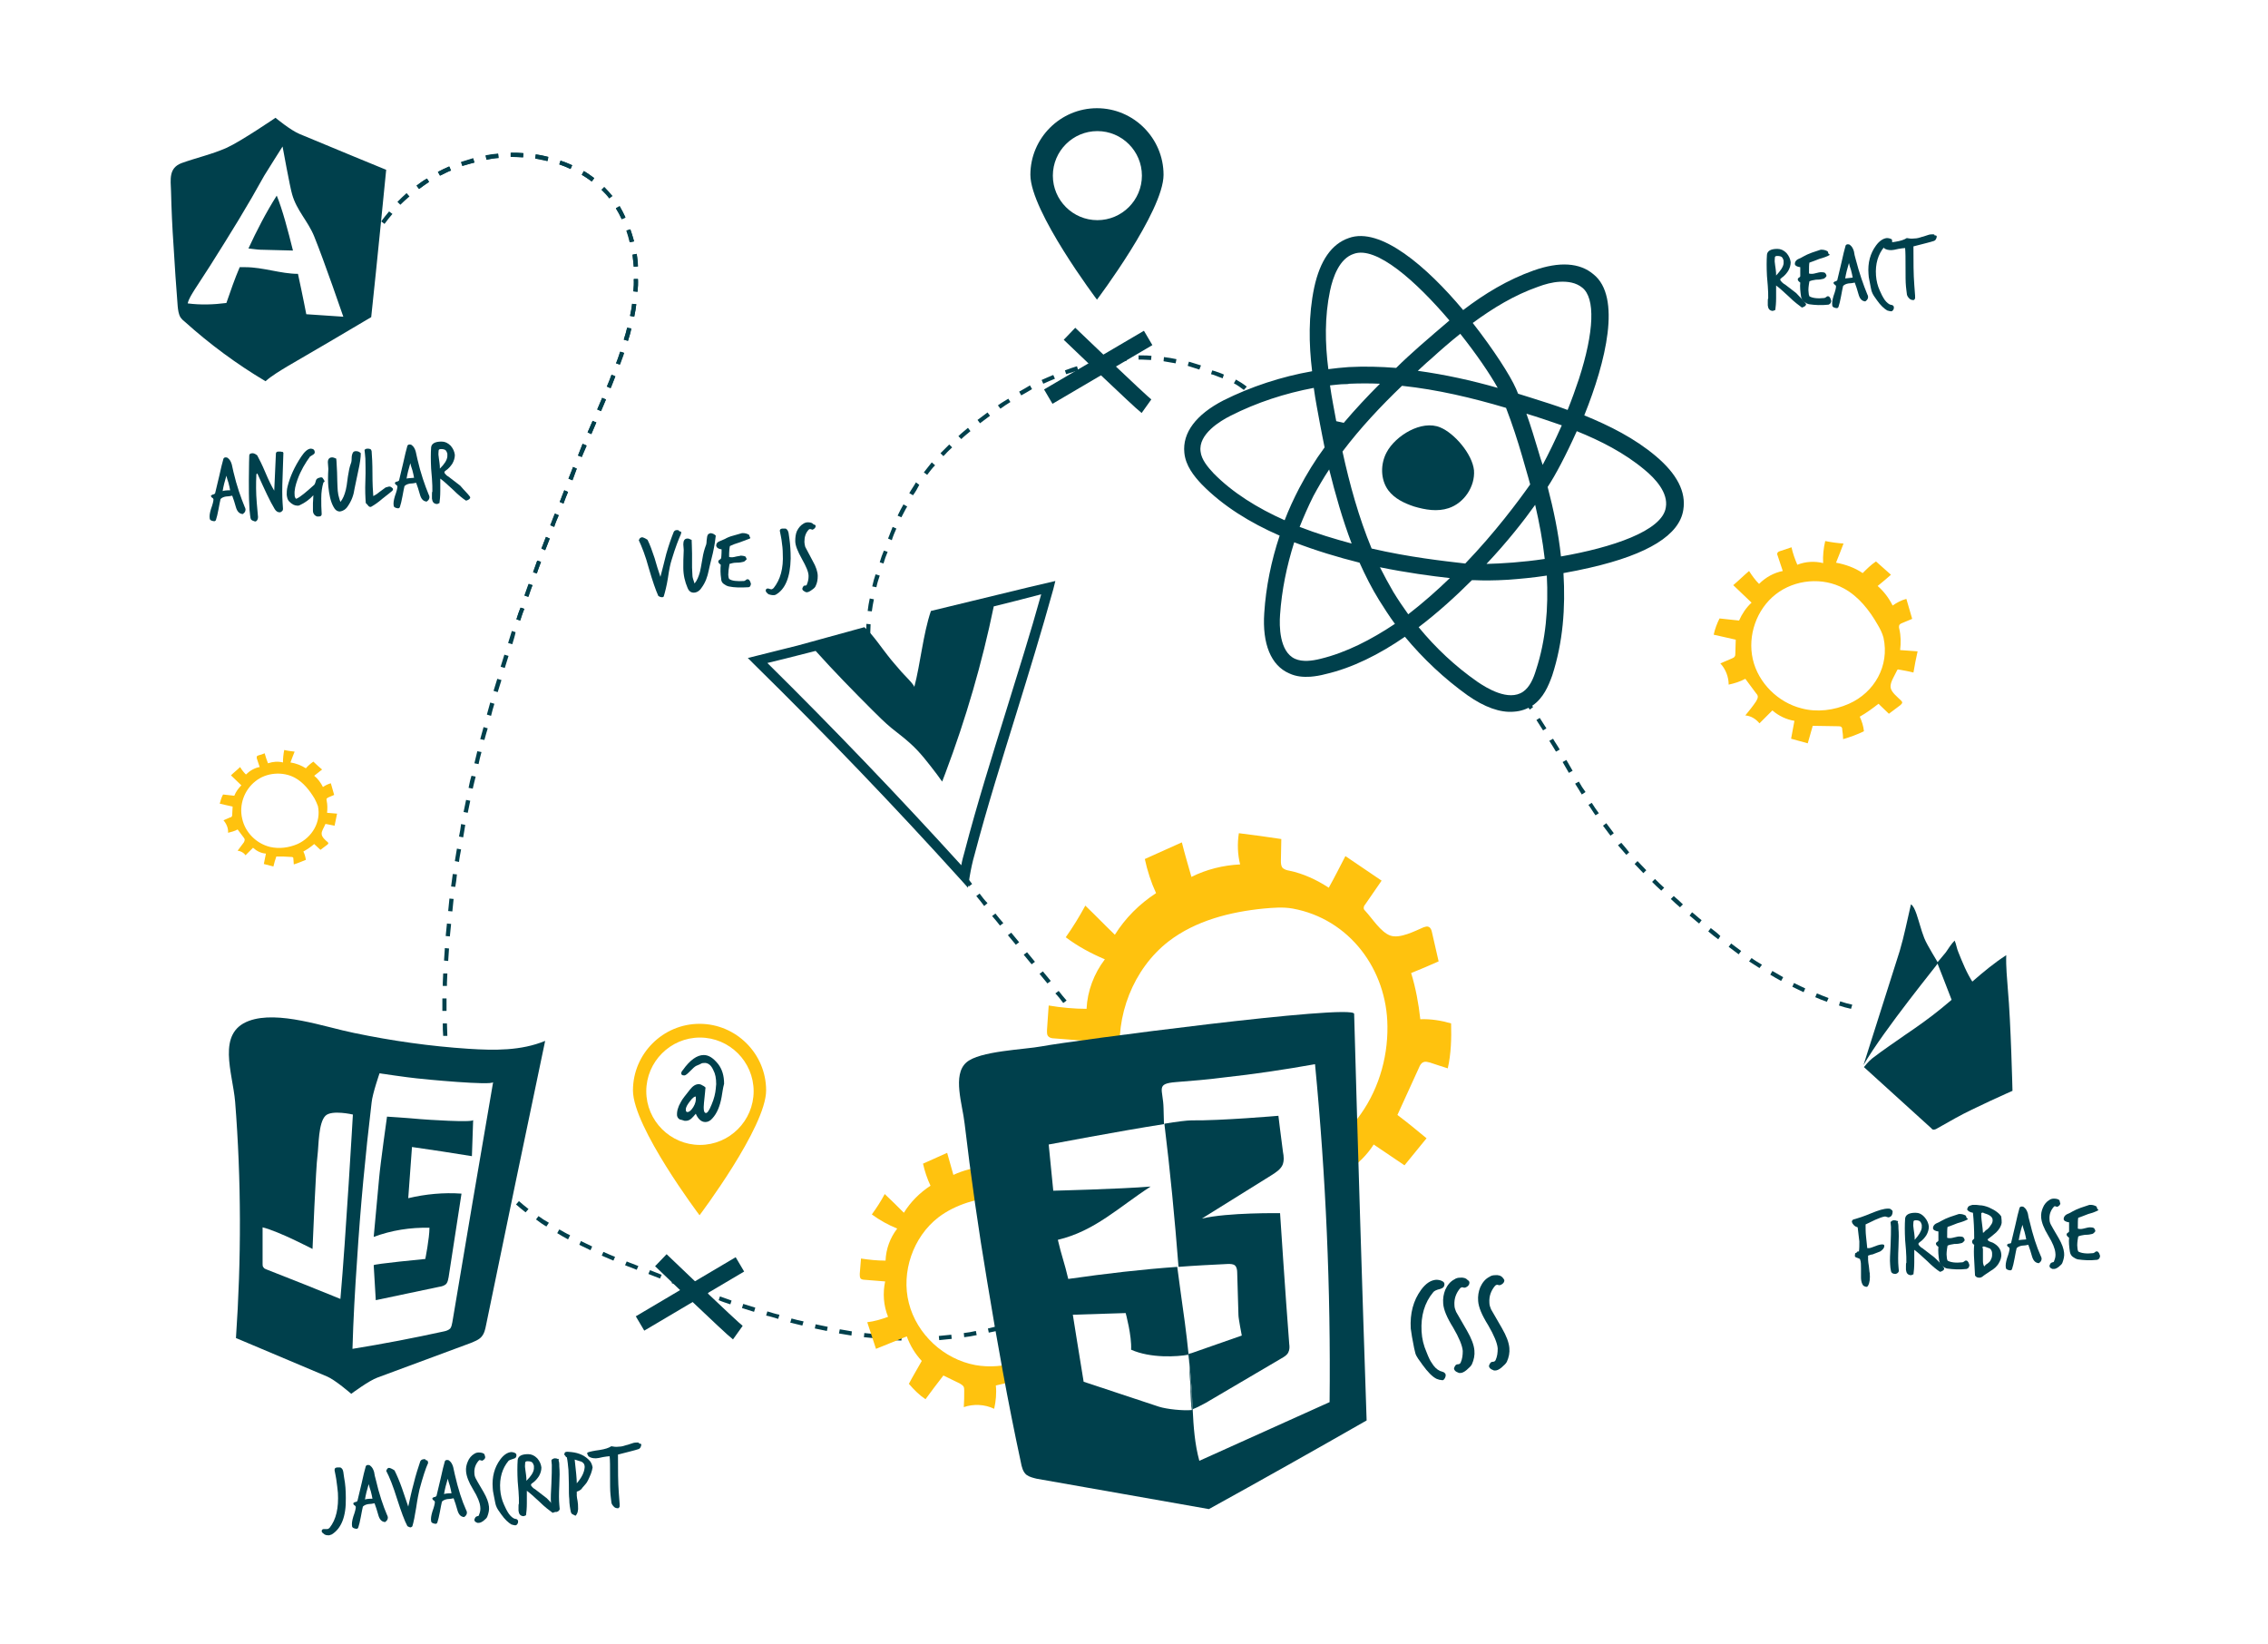 <?xml version="1.0" encoding="UTF-8"?> <svg xmlns="http://www.w3.org/2000/svg" width="545" height="395" viewBox="0 0 545 395" fill="none"><g clip-path="url(#clip0)"><path d="M220.4 322.2H219.6V321.2H220.4C221.1 321.2 221.9 321.2 222.6 321.2V322.2C221.9 322.1 221.2 322.2 220.4 322.2ZM216.6 322.1C215.6 322.1 214.6 322 213.6 321.9L213.7 320.9C214.7 321 215.7 321 216.7 321.1L216.6 322.1ZM225.7 322L225.6 321C226.6 320.9 227.6 320.8 228.6 320.7L228.7 321.7C227.7 321.8 226.7 321.9 225.7 322ZM210.6 321.6C209.6 321.5 208.6 321.4 207.6 321.3L207.7 320.3C208.7 320.4 209.7 320.5 210.7 320.6L210.6 321.6ZM231.7 321.3L231.6 320.3C232.6 320.2 233.6 320 234.5 319.8L234.7 320.8C233.7 321 232.7 321.2 231.7 321.3ZM204.6 320.9C203.6 320.7 202.6 320.6 201.6 320.4L201.8 319.4C202.8 319.6 203.8 319.7 204.7 319.9L204.6 320.9ZM237.6 320.2L237.4 319.2C238.4 319 239.3 318.7 240.3 318.5L240.6 319.5C239.6 319.8 238.6 320 237.6 320.2ZM198.7 319.8C197.7 319.6 196.7 319.4 195.8 319.2L196 318.2C197 318.4 197.9 318.6 198.9 318.8L198.7 319.8ZM243.4 318.6L243.1 317.6L243.4 318.6ZM192.8 318.5C191.8 318.3 190.9 318 189.9 317.8L190.2 316.8C191.2 317.1 192.1 317.3 193.1 317.5L192.8 318.5ZM187 316.9C186 316.6 185.1 316.3 184.1 316.1L184.4 315.1C185.4 315.4 186.3 315.7 187.3 315.9L187 316.9ZM181.2 315.2C180.2 314.9 179.3 314.6 178.3 314.3L178.6 313.3C179.5 313.6 180.5 313.9 181.5 314.2L181.2 315.2ZM175.5 313.4C174.6 313.1 173.6 312.8 172.7 312.4L173 311.5C173.9 311.8 174.9 312.2 175.8 312.5L175.5 313.4ZM169.9 311.4C169 311.1 168 310.7 167.1 310.4L167.4 309.5C168.3 309.8 169.3 310.2 170.2 310.5L169.9 311.4ZM164.2 309.3L161.4 308.3L161.7 307.4L164.5 308.4L164.2 309.3ZM158.6 307.2L155.8 306.1L156.2 305.2L159 306.3L158.6 307.2ZM153 305.1C152.1 304.7 151.1 304.4 150.2 304L150.6 303.1C151.5 303.5 152.5 303.8 153.4 304.2L153 305.1ZM147.4 302.9C146.5 302.5 145.5 302.1 144.6 301.7L145 300.8C145.9 301.2 146.8 301.6 147.8 302L147.4 302.9ZM141.9 300.4C141 300 140.1 299.5 139.2 299.1L139.6 298.2C140.5 298.6 141.4 299.1 142.3 299.5L141.9 300.4ZM136.5 297.8C135.6 297.3 134.7 296.8 133.9 296.3L134.4 295.4C135.3 295.9 136.1 296.4 137 296.8L136.5 297.8ZM131.3 294.7C130.4 294.2 129.6 293.6 128.8 293L129.4 292.2C130.2 292.8 131 293.3 131.9 293.8L131.3 294.7ZM126.3 291.3C125.5 290.7 124.7 290 124 289.4L124.7 288.6C125.4 289.2 126.2 289.9 127 290.5L126.3 291.3ZM262.8 250.5C262.2 249.7 261.6 248.9 261 248.1L261.8 247.5C262.4 248.3 263 249.1 263.6 249.9L262.8 250.5ZM106.5 248.9C106.4 247.9 106.4 246.9 106.4 245.9H107.4C107.4 246.9 107.5 247.9 107.5 248.9H106.5ZM259.2 245.7C258.6 244.9 258 244.1 257.4 243.3L258.2 242.7C258.8 243.5 259.4 244.3 260 245.1L259.2 245.7ZM106.3 242.9V242.1C106.3 241.4 106.3 240.6 106.3 239.9H107.3C107.3 240.6 107.3 241.3 107.3 242.1V242.9H106.3ZM255.5 241C254.9 240.2 254.3 239.4 253.6 238.7L254.4 238.1C255 238.9 255.7 239.7 256.3 240.4L255.5 241ZM107.4 236.9H106.4V236.2C106.4 235.4 106.5 234.6 106.5 233.9H107.5C107.5 234.7 107.4 235.4 107.4 236.2V236.9ZM251.7 236.3L249.8 234L250.6 233.4L252.5 235.7L251.7 236.3ZM247.9 231.7L246 229.4L246.8 228.8L248.7 231.1L247.9 231.7ZM107.7 230.9L106.7 230.8C106.8 229.8 106.8 228.8 106.9 227.8L107.9 227.9C107.8 228.9 107.8 229.9 107.7 230.9ZM244.1 227L242.2 224.7L243 224.1L244.9 226.4L244.1 227ZM108.1 225L107.1 224.9C107.2 223.9 107.3 222.9 107.4 221.9L108.4 222C108.3 223 108.2 224 108.1 225ZM240.3 222.4C239.7 221.6 239 220.8 238.4 220.1L239.2 219.5C239.8 220.3 240.5 221.1 241.1 221.8L240.3 222.4ZM108.7 219L107.7 218.9C107.8 217.9 107.9 216.9 108 215.9L109 216C108.9 217 108.8 218 108.7 219ZM236.5 217.7C235.9 216.9 235.3 216.1 234.6 215.3L235.4 214.7C236 215.5 236.6 216.3 237.3 217L236.5 217.7ZM109.4 213.1L108.4 213C108.5 212 108.7 211 108.8 210L109.8 210.1C109.7 211.1 109.6 212.1 109.4 213.1ZM232.8 213C232.2 212.2 231.6 211.4 231 210.6L231.8 210C232.4 210.8 233 211.6 233.6 212.4L232.8 213ZM229.5 206.9L230 207.6L229.2 208.2L228.7 207.5L229.5 206.9ZM110.3 207.1L109.3 206.9C109.5 205.9 109.6 204.9 109.8 203.9L110.8 204.1C110.6 205.2 110.4 206.1 110.3 207.1ZM111.3 201.2L110.3 201C110.5 200 110.7 199 110.8 198L111.8 198.2C111.6 199.3 111.5 200.2 111.3 201.2ZM112.4 195.3L111.4 195.1C111.6 194.1 111.8 193.1 112 192.2L113 192.4C112.8 193.4 112.6 194.4 112.4 195.3ZM113.6 189.5L112.6 189.3C112.8 188.3 113 187.3 113.3 186.4L114.3 186.6C114.1 187.5 113.8 188.5 113.6 189.5ZM115 183.6L114 183.4C114.2 182.4 114.5 181.5 114.7 180.5L115.7 180.7C115.4 181.7 115.2 182.7 115 183.6ZM116.4 177.8L115.4 177.6C115.7 176.6 115.9 175.7 116.2 174.7L117.2 175C116.9 175.9 116.7 176.8 116.4 177.8ZM118 172L117 171.7C117.3 170.7 117.5 169.8 117.8 168.8L118.8 169.1C118.5 170.1 118.2 171.1 118 172ZM119.6 166.3L118.6 166C118.9 165 119.2 164.1 119.5 163.1L120.5 163.4C120.2 164.3 119.9 165.3 119.6 166.3ZM121.3 160.5L120.3 160.2C120.6 159.2 120.9 158.3 121.2 157.3L122.2 157.6C121.9 158.6 121.6 159.6 121.3 160.5ZM123.1 154.8L122.1 154.5C122.4 153.5 122.7 152.6 123 151.6L123.9 151.9C123.7 152.9 123.4 153.8 123.1 154.8ZM209.1 152.9H208.1C208.1 151.9 208.2 150.9 208.2 149.9L209.2 150C209.2 150.9 209.1 151.9 209.1 152.9ZM125 149.1L124.1 148.8C124.4 147.9 124.7 146.9 125.1 146L126 146.3C125.6 147.2 125.3 148.2 125 149.1ZM209.5 146.9L208.5 146.8C208.6 145.8 208.8 144.8 209 143.8L210 144C209.8 145 209.6 146 209.5 146.9ZM127 143.4L126.1 143.1C126.4 142.2 126.8 141.2 127.1 140.3L128 140.6C127.6 141.5 127.3 142.5 127 143.4ZM210.6 141.1L209.6 140.9C209.8 139.9 210.1 138.9 210.4 138L211.4 138.3C211.1 139.2 210.8 140.1 210.6 141.1ZM129 137.8L128.1 137.5C128.4 136.6 128.8 135.6 129.1 134.7L130 135C129.7 135.9 129.3 136.8 129 137.8ZM212.3 135.4L211.4 135.1C211.7 134.1 212 133.2 212.4 132.3L213.3 132.6C212.9 133.5 212.6 134.4 212.3 135.4ZM131 132.2L130.1 131.8C130.5 130.9 130.8 129.9 131.2 129L132.1 129.4C131.8 130.3 131.4 131.2 131 132.2ZM214.3 129.8L213.4 129.4C213.8 128.5 214.1 127.5 214.5 126.6L215.4 127C215 127.9 214.6 128.8 214.3 129.8ZM133.2 126.6L132.3 126.2C132.7 125.3 133 124.3 133.4 123.4L134.3 123.8C133.9 124.7 133.5 125.6 133.2 126.6ZM216.6 124.3L215.7 123.9C216.1 123 216.6 122.1 217.1 121.2L218 121.7C217.5 122.5 217.1 123.4 216.6 124.3ZM135.4 121L134.5 120.6C134.9 119.7 135.2 118.7 135.6 117.8L136.5 118.2C136.1 119.1 135.7 120 135.4 121ZM219.4 119L218.5 118.5C219 117.6 219.6 116.8 220.1 115.9L220.9 116.5C220.5 117.3 220 118.2 219.4 119ZM137.6 115.4L136.6 115C137 114.1 137.3 113.1 137.7 112.2L138.6 112.6C138.3 113.5 137.9 114.5 137.6 115.4ZM222.8 114.1L222 113.5C222.6 112.7 223.3 111.9 223.9 111.1L224.7 111.8C224 112.5 223.4 113.3 222.8 114.1ZM139.8 109.8L138.9 109.4L140 106.6L140.9 107L139.8 109.8ZM226.7 109.6L226 108.9L226.5 108.4C227 107.9 227.6 107.3 228.1 106.8L228.8 107.5C228.3 108 227.7 108.5 227.2 109.1L226.7 109.6ZM231 105.5L230.3 104.8C231 104.1 231.8 103.5 232.6 102.8L233.2 103.6C232.5 104.2 231.7 104.8 231 105.5ZM142.1 104.3L141.2 103.9L142.4 101.1L143.3 101.5L142.1 104.3ZM235.5 101.7L234.9 100.9C235.7 100.3 236.5 99.7 237.3 99.1L237.9 99.9C237.1 100.5 236.3 101.1 235.5 101.7ZM144.4 98.8L143.5 98.4L144.7 95.6L145.6 96L144.4 98.8ZM240.4 98.2L239.8 97.4C240.6 96.8 241.5 96.3 242.3 95.8L242.8 96.6C242 97.1 241.2 97.6 240.4 98.2ZM302.1 96.6C301.8 96.3 301.4 95.9 301.1 95.6L301.8 94.9C302.1 95.2 302.4 95.5 302.8 95.9L302.1 96.6ZM245.4 95L244.9 94.1C245.8 93.6 246.7 93.1 247.5 92.6L248 93.5C247.2 94 246.3 94.5 245.4 95ZM298.9 93.7C298.1 93.1 297.3 92.5 296.5 92.1L297 91.2C297.9 91.7 298.7 92.2 299.6 92.9L298.9 93.7ZM146.8 93.2L145.9 92.8C146.3 91.9 146.7 91 147 90L147.9 90.4C147.5 91.4 147.1 92.3 146.8 93.2ZM250.7 92.2L250.3 91.3C251.2 90.9 252.1 90.5 253.1 90.1L253.5 91C252.5 91.4 251.6 91.8 250.7 92.2ZM293.8 90.9C293.2 90.7 292.5 90.4 291.7 90.1L291 89.9L291.3 89L292 89.2C292.8 89.5 293.5 89.7 294.1 90L293.8 90.9ZM256.2 89.9L255.9 89C256.9 88.6 257.8 88.3 258.8 88L259.1 89C258.1 89.3 257.1 89.6 256.2 89.9ZM288.2 88.8C287.3 88.5 286.3 88.2 285.4 87.9L285.7 86.9C286.7 87.2 287.6 87.5 288.6 87.8L288.2 88.8ZM261.9 88.2L261.6 87.2C262.6 86.9 263.6 86.7 264.5 86.5L264.7 87.5C263.8 87.7 262.8 87.9 261.9 88.2ZM149 87.6L148.1 87.3C148.4 86.4 148.8 85.4 149.1 84.5L150 84.8C149.7 85.8 149.3 86.7 149 87.6ZM282.5 87.3C281.5 87.1 280.6 87 279.6 86.8L279.7 85.8C280.7 85.9 281.7 86.1 282.7 86.3L282.5 87.3ZM267.7 87L267.6 86C268.6 85.9 269.6 85.7 270.6 85.7L270.7 86.7C269.7 86.7 268.7 86.8 267.7 87ZM276.6 86.5C275.9 86.5 275.1 86.4 274.4 86.4H273.6V85.4H274.4C275.2 85.4 275.9 85.4 276.7 85.5L276.6 86.5ZM150.9 81.9L149.9 81.6C150.2 80.6 150.5 79.7 150.7 78.7L151.7 78.9C151.5 80 151.2 81 150.9 81.9ZM152.4 76.1L151.4 75.9C151.6 74.9 151.8 73.9 151.9 73L152.9 73.1C152.8 74.1 152.6 75.1 152.4 76.1ZM153.2 70.1L152.2 70C152.3 69 152.3 68 152.3 67H153.3C153.4 68 153.3 69.1 153.2 70.1ZM152.3 64.1C152.2 63.1 152.1 62.1 152 61.2L153 61C153.2 62 153.3 63 153.3 64L152.3 64.1ZM151.4 58.2C151.2 57.2 150.9 56.3 150.6 55.4L151.5 55.1C151.8 56 152.1 57 152.4 58L151.4 58.2ZM92.4 53.8L91.6 53.2C92.2 52.4 92.8 51.6 93.5 50.8L94.3 51.4C93.6 52.2 93 53 92.4 53.8ZM149.4 52.7C149 51.8 148.5 50.9 148 50.1L148.9 49.6C149.4 50.5 149.9 51.4 150.3 52.3L149.4 52.7ZM96.2 49.2L95.5 48.5C96.2 47.8 96.9 47.1 97.7 46.4L98.4 47.2C97.6 47.9 96.9 48.5 96.2 49.2ZM146.4 47.7C145.9 47 145.3 46.4 144.7 45.8L144.5 45.6L145.2 44.9L145.4 45.1C146 45.7 146.6 46.4 147.2 47.1L146.4 47.7ZM100.7 45.4L100.1 44.6C100.9 44 101.7 43.4 102.6 42.9L103.1 43.7C102.3 44.2 101.5 44.8 100.7 45.4ZM142.2 43.6C141.4 43 140.6 42.5 139.8 42L140.3 41.1C141.2 41.6 142 42.2 142.8 42.8L142.2 43.6ZM105.7 42.2L105.2 41.3C106.1 40.8 107 40.4 107.9 40L108.3 40.9C107.5 41.3 106.6 41.8 105.7 42.2ZM137.1 40.6C136.2 40.2 135.3 39.8 134.4 39.5L134.7 38.6C135.7 38.9 136.6 39.3 137.5 39.7L137.1 40.6ZM111.1 39.9L110.8 39C111.8 38.7 112.7 38.4 113.7 38.1L114 39.1C113 39.3 112.1 39.6 111.1 39.9ZM131.5 38.7C130.6 38.5 129.6 38.3 128.6 38.1L128.7 37.1C129.7 37.2 130.7 37.4 131.7 37.7L131.5 38.7ZM116.9 38.4L116.7 37.4C117.7 37.2 118.7 37.1 119.7 37L119.8 38C118.8 38 117.8 38.2 116.9 38.4ZM125.7 37.8C124.7 37.7 123.7 37.7 122.7 37.7V36.7C123.7 36.7 124.7 36.7 125.7 36.8V37.8Z" fill="#00404C"></path><path d="M456.5 228.5C453.6 237.6 450.7 246.8 447.8 255.9C452.8 247.3 465.7 231.6 465.7 231.4C465.7 231.2 463.1 227.2 462.4 225.4C462 224.4 461.7 223.4 461.4 222.4C461 221.2 460.2 217.8 459.2 217.3C458.3 221.1 457.6 224.8 456.5 228.5Z" fill="#00404C"></path><path d="M465.5 231.3C465.5 231.3 467.9 237.4 469 240.3C470.7 239.2 472.4 238 474 236.7C474.1 236.6 474.2 236.5 474.2 236.4C474.2 236.3 474.1 236.2 474.1 236.1C472.6 233.8 471.6 231.3 470.6 228.8C470.2 227.9 470.1 226.9 469.7 226C468.9 226.8 468.2 227.9 467.6 228.8C467.3 229.2 465.5 231.3 465.5 231.3Z" fill="#00404C"></path><path d="M466.5 242.3C471.7 238.1 476.4 233.2 482.1 229.5C482 232.3 482.3 235.1 482.5 237.9C483.2 245.5 483.6 262.1 483.6 262.1C483.6 262.1 474.1 266.3 470 268.6C468.4 269.5 465.2 271.3 465.2 271.3C465.2 271.3 464.7 271.5 464.5 271.4C464.3 271.4 464.2 271.2 464.1 271.1C459.5 266.9 447.9 256.4 447.9 256.4C447.9 256.4 449 255 449.9 254.3C452.5 252.3 455.2 250.5 457.9 248.6C460.7 246.7 463.7 244.6 466.5 242.3Z" fill="#00404C"></path><path d="M444.8 242.4C443.8 242.2 442.8 241.9 441.9 241.6L442.2 240.6C443.1 240.9 444.1 241.2 445.1 241.4L444.8 242.4ZM439 240.7C438.1 240.4 437.1 240 436.2 239.6L436.6 238.7C437.5 239.1 438.4 239.4 439.4 239.8L439 240.7ZM433.4 238.4C432.5 238 431.6 237.5 430.7 237.1L431.1 236.2C432 236.6 432.9 237.1 433.8 237.5L433.4 238.4ZM428 235.7C427.1 235.2 426.2 234.7 425.4 234.2L425.9 233.3C426.8 233.8 427.6 234.3 428.5 234.8L428 235.7ZM422.8 232.6C422 232.1 421.1 231.5 420.3 231L420.9 230.2C421.7 230.8 422.6 231.3 423.4 231.8L422.8 232.6ZM417.8 229.3C417 228.7 416.2 228.1 415.4 227.5L416 226.7C416.8 227.3 417.6 227.9 418.4 228.5L417.8 229.3ZM412.9 225.7C412.1 225.1 411.3 224.5 410.5 223.8L411.1 223C411.9 223.6 412.7 224.2 413.4 224.9L412.9 225.7ZM408.3 221.9C407.5 221.3 406.8 220.6 406 220L406.6 219.2C407.4 219.8 408.1 220.5 408.9 221.1L408.3 221.9ZM403.7 218C402.9 217.3 402.2 216.7 401.5 216L402.2 215.3C402.9 215.9 403.7 216.6 404.4 217.3L403.7 218ZM399.2 214C398.4 213.3 397.7 212.6 397 211.9L397.7 211.2C398.4 211.9 399.1 212.6 399.9 213.3L399.2 214ZM394.9 209.8C394.2 209.1 393.5 208.3 392.8 207.6L393.5 206.9C394.2 207.6 394.8 208.3 395.6 209.1L394.9 209.8ZM390.8 205.4C390.1 204.6 389.5 203.9 388.8 203.1L389.6 202.5C390.2 203.2 390.9 204 391.5 204.8L390.8 205.4ZM387 200.8C386.4 200 385.8 199.2 385.2 198.4L386 197.8C386.6 198.6 387.2 199.4 387.8 200.2L387 200.8ZM383.4 195.9C382.8 195.1 382.3 194.2 381.7 193.4L382.5 192.9C383 193.7 383.6 194.6 384.2 195.4L383.4 195.9ZM380.1 190.9C379.6 190.1 379.1 189.2 378.5 188.3L379.4 187.8C379.9 188.7 380.4 189.5 381 190.3L380.1 190.9ZM377 185.7L375.5 183.1L376.4 182.6L377.9 185.2L377 185.7ZM373.9 180.6C373.4 179.8 372.9 178.9 372.3 178L373.2 177.5C373.7 178.4 374.3 179.2 374.8 180.1L373.9 180.6ZM370.8 175.5C370.3 174.7 369.7 173.8 369.2 173L370 172.5C370.6 173.4 371.1 174.2 371.6 175L370.8 175.5ZM367.6 170.5C367.1 169.7 366.5 168.9 365.9 168L366.7 167.4C367.3 168.3 367.8 169.1 368.4 169.9L367.6 170.5Z" fill="#00404C"></path><path d="M114 39L113.7 38C112.7 38.3 111.7 38.6 110.8 38.9L111.1 39.8C112.1 39.6 113 39.3 114 39Z" fill="#00404C"></path><path d="M119.799 37.9L119.699 36.9C118.699 37 117.699 37.1 116.699 37.3L116.899 38.3C117.799 38.2 118.799 38 119.799 37.9Z" fill="#00404C"></path><path d="M130 135L129.1 134.7C128.8 135.6 128.4 136.6 128.1 137.5L129 137.8C129.3 136.8 129.7 135.9 130 135Z" fill="#00404C"></path><path d="M124.099 151.9L123.199 151.6L124.099 151.9Z" fill="#00404C"></path><path d="M126 143.1L126.9 143.4C127.2 142.5 127.6 141.5 127.9 140.6L127 140.3C126.7 141.2 126.3 142.2 126 143.1Z" fill="#00404C"></path><path d="M130.1 131.8L131 132.2C131.4 131.3 131.7 130.3 132.1 129.4L131.2 129C130.8 129.9 130.5 130.9 130.1 131.8Z" fill="#00404C"></path><path d="M124.1 148.8L125 149.1C125.3 148.2 125.6 147.2 126 146.3L125.1 146C124.7 146.9 124.4 147.8 124.1 148.8Z" fill="#00404C"></path><path d="M108.4 41L108 40C107.1 40.4 106.2 40.8 105.3 41.3L105.8 42.2C106.6 41.8 107.5 41.3 108.4 41Z" fill="#00404C"></path><path d="M100.1 44.6L100.7 45.4C101.5 44.8 102.3 44.3 103.1 43.7L102.6 42.9C101.7 43.4 100.9 44 100.1 44.6Z" fill="#00404C"></path><path d="M135.4 121C135.8 120.1 136.1 119.1 136.5 118.2L135.6 117.8C135.2 118.7 134.9 119.7 134.5 120.6L135.4 121Z" fill="#00404C"></path><path d="M142.8 42.8C142 42.2 141.1 41.6 140.3 41.1L139.8 42C140.7 42.5 141.5 43.1 142.2 43.6L142.8 42.8Z" fill="#00404C"></path><path d="M152.3 58C152.1 57 151.8 56 151.4 55.1L150.5 55.4C150.8 56.3 151.1 57.3 151.3 58.2L152.3 58Z" fill="#00404C"></path><path d="M137.499 39.7C136.599 39.3 135.599 38.9 134.699 38.6L134.399 39.5C135.299 39.8 136.299 40.2 137.099 40.6L137.499 39.7Z" fill="#00404C"></path><path d="M131.799 37.7C130.799 37.5 129.799 37.3 128.799 37.1L128.699 38.1C129.699 38.2 130.699 38.4 131.599 38.7L131.799 37.7Z" fill="#00404C"></path><path d="M133.299 123.4C132.899 124.3 132.599 125.3 132.199 126.2L133.099 126.6C133.499 125.7 133.799 124.7 134.199 123.8L133.299 123.4Z" fill="#00404C"></path><path d="M150.3 52.2C149.9 51.3 149.4 50.4 148.9 49.5L148 50C148.5 50.8 149 51.7 149.4 52.6L150.3 52.2Z" fill="#00404C"></path><path d="M125.7 37.8L125.8 36.8C124.8 36.7 123.8 36.7 122.8 36.7V37.7C123.7 37.7 124.7 37.8 125.7 37.8Z" fill="#00404C"></path><path d="M152.899 73.1L151.899 73C151.799 74 151.599 74.9 151.399 75.9L152.399 76.1C152.599 75.1 152.799 74.1 152.899 73.1Z" fill="#00404C"></path><path d="M152.3 64.1L153.3 64C153.2 63 153.1 62 153 61L152 61.2C152.1 62.1 152.2 63.1 152.3 64.1Z" fill="#00404C"></path><path d="M149.899 81.6L150.899 81.9C151.199 80.9 151.499 80 151.699 79L150.699 78.8C150.499 79.7 150.199 80.7 149.899 81.6Z" fill="#00404C"></path><path d="M152.199 70L153.199 70.1C153.299 69.1 153.299 68.1 153.299 67.1H152.299C152.399 68 152.299 69 152.199 70Z" fill="#00404C"></path><path d="M148 87.3L148.9 87.6C149.2 86.7 149.6 85.7 149.9 84.8L149 84.5C148.7 85.4 148.4 86.4 148 87.3Z" fill="#00404C"></path><path d="M140.999 107.1L139.999 106.7L138.899 109.5L139.799 109.8L140.999 107.1Z" fill="#00404C"></path><path d="M145.8 92.9L146.7 93.3C147.1 92.4 147.5 91.4 147.8 90.5L146.9 90.1C146.6 91 146.2 91.9 145.8 92.9Z" fill="#00404C"></path><path d="M136.6 115L137.5 115.4C137.9 114.5 138.2 113.5 138.6 112.6L137.7 112.2C137.4 113.2 137 114.1 136.6 115Z" fill="#00404C"></path><path d="M144.702 95.592L143.535 98.356L144.456 98.745L145.623 95.981L144.702 95.592Z" fill="#00404C"></path><path d="M141.199 103.9L142.099 104.3L143.299 101.5L142.399 101.2L141.199 103.9Z" fill="#00404C"></path><path d="M255.4 326.6C254.7 325 254 323.4 253.4 321.8C248.6 326.8 241.2 329.2 234.4 328C226.8 326.6 220.3 320.6 218.4 313.1C216.5 305.7 219.4 297.2 225.5 292.5C229.7 289.3 235.1 287.9 240.3 287.4C241.8 287.2 243.3 287.1 244.8 287.4C245 287.4 245.2 287.5 245.4 287.5C244.6 285.5 244.3 283.5 244.3 281.4C243.9 281.3 243.5 281.2 243.2 280.9C243 280.6 243 280.2 243 279.8C243 278.7 243 277.6 243.1 276.4C240.9 276.1 238.7 275.8 236.5 275.5C236.3 277.1 236.3 278.8 236.7 280.4C234.1 280.5 231.5 281.2 229.1 282.3C228.6 280.5 228.1 278.7 227.6 277L221.8 279.6C222.2 281.4 222.8 283.2 223.6 284.9C221 286.6 218.8 288.8 217.2 291.4C215.7 289.9 214.2 288.4 212.6 286.9C211.7 288.6 210.6 290.3 209.5 291.8C211.4 293.2 213.4 294.3 215.6 295.2C213.9 297.4 212.9 300.1 212.8 302.9C210.8 302.9 208.9 302.7 206.9 302.4C206.8 303.6 206.7 304.9 206.6 306.1C206.6 306.5 206.6 306.9 206.8 307.2C207 307.4 207.4 307.5 207.7 307.5C209.4 307.6 211 307.8 212.7 307.9C212.1 310.7 212.3 313.7 213.4 316.4C211.8 317 210.1 317.5 208.4 317.7C209.1 319.8 209.8 322 210.5 324.1C213 323.1 215.4 322.1 217.9 321.1C218.7 323.3 219.9 325.3 221.5 327C220.5 328.8 219.4 330.6 218.4 332.5C219.6 333.9 220.9 335.2 222.4 336.2C223.8 334.3 225.2 332.4 226.7 330.5C228 331.1 229.3 331.8 230.6 332.4C230.9 332.6 231.3 332.8 231.5 333.1C231.7 333.4 231.7 333.7 231.7 334.1C231.7 335.4 231.7 336.8 231.6 338.1C233.9 337.3 236.6 337.4 238.9 338.5C239.3 336.7 239.5 334.8 239.3 332.9C241.2 332.5 243 332 244.9 331.6C245.3 331.5 245.7 331.4 246.1 331.5C246.6 331.7 246.9 332.1 247.2 332.6C248.2 334.2 249.1 335.9 249.9 337.6C250.8 336.1 252.2 335 253.9 334.5C253.2 332.7 252.5 331 251.8 329.2C253.1 328.5 254.3 327.6 255.4 326.6Z" fill="#FFC20E"></path><path d="M348.7 245.9C346.3 245.2 343.8 244.8 341.3 244.9C340.9 241.2 340.2 237.4 339.1 233.8C341.3 232.9 343.5 232 345.7 231C345.2 228.7 344.6 226.3 344.1 224C344 223.5 343.8 222.9 343.3 222.7C342.9 222.5 342.5 222.7 342.1 222.8C340 223.7 336.4 225.6 334.1 224.8C331.8 224 329.7 220.6 328.1 218.9C327.9 218.7 327.7 218.5 327.7 218.2C327.7 217.9 327.8 217.6 328 217.4C329.3 215.5 330.7 213.5 332 211.6C329.1 209.6 326.2 207.7 323.3 205.7C322 208.2 320.7 210.8 319.3 213.3C316.4 211.4 313.2 209.9 309.8 209.2C309.2 209.1 308.5 208.9 308.1 208.4C307.8 207.9 307.8 207.3 307.8 206.8C307.8 205.1 307.9 203.3 307.9 201.6C304.5 201.1 301.1 200.6 297.7 200.2C297.3 202.7 297.4 205.3 298 207.7C293.9 207.9 289.9 208.9 286.3 210.7C285.5 207.9 284.7 205.2 284 202.4L275.1 206.4C275.7 209.2 276.6 212 277.8 214.6C273.8 217.2 270.4 220.6 267.9 224.6C265.5 222.3 263.2 219.9 260.8 217.6C259.4 220.2 257.8 222.8 256.1 225.2C259 227.4 262.2 229.1 265.5 230.5C262.9 233.9 261.3 238.1 261.1 242.4C258.1 242.4 255 242.1 252 241.6C251.9 243.5 251.7 245.4 251.6 247.4C251.6 248 251.5 248.7 252 249.1C252.3 249.4 252.9 249.5 253.3 249.5C255.9 249.7 258.5 249.9 261 250.1C260.7 251.4 260.6 252.7 260.5 254C263.4 254.1 266.3 254.5 269.2 254.8H269.3C267.9 244.2 272.3 232.8 280.8 226.2C287.3 221.2 295.6 219.1 303.7 218.3C306 218.1 308.3 217.9 310.6 218.3C324.3 220.8 333.3 233 333.4 246.6C333.5 254.6 331 262.6 326.1 268.9C324.9 270.4 323.6 271.8 322.1 273.1C322.3 273.9 322.5 274.6 322.7 275.4C323.2 276.4 323.6 277.6 323.6 278.8C323.6 279.7 323.6 280.6 323.7 281.4C326.3 279.7 328.5 277.5 330.1 275C332.6 276.7 335 278.3 337.5 280C339.3 277.8 341.1 275.6 342.8 273.5C340.5 271.6 338.2 269.7 335.8 267.9C337.5 264.1 339.3 260.3 341 256.5C341.2 256 341.5 255.4 342.1 255.2C342.6 255 343.1 255.2 343.6 255.3C345 255.8 346.4 256.2 347.9 256.7C348.7 253.2 348.8 249.5 348.7 245.9Z" fill="#FFC20E"></path><path d="M78.5 192.4C78.5 192.2 78.4 192 78.5 191.9C78.6 191.8 78.7 191.7 78.9 191.6C79.4 191.4 79.8 191.2 80.3 191C80 190.1 79.8 189.1 79.5 188.2C78.8 188.4 78.2 188.7 77.6 189.1C77.1 188.1 76.4 187.1 75.5 186.4C76.1 185.9 76.8 185.4 77.4 184.9C76.7 184.3 76 183.7 75.3 183C74.6 183.5 74 184 73.5 184.6C72.4 183.9 71.1 183.4 69.8 183.2C70.1 182.3 70.5 181.4 70.8 180.6C70 180.5 69.1 180.4 68.3 180.2C68.1 181.2 68 182.2 68 183.2C66.8 182.9 65.6 183 64.4 183.4C64.1 182.6 63.8 181.8 63.6 181C63.1 181.2 62.6 181.4 62.1 181.5C61.9 181.6 61.8 181.6 61.7 181.8C61.7 181.9 61.7 182.1 61.7 182.2C61.9 182.9 62.2 183.6 62.4 184.3C61.2 184.5 60 185.2 59.1 186.1C58.6 185.6 58.1 185 57.7 184.3C57 185 56.2 185.6 55.5 186.3C56.3 187.1 57.2 187.9 58 188.7C57.3 189.4 56.7 190.2 56.3 191.2C55.4 191.1 54.5 191 53.6 190.9C53.2 191.6 53 192.4 52.8 193.1C53.8 193.3 54.8 193.6 55.9 193.8C55.9 194.4 55.8 195.1 55.8 195.7C55.8 195.9 55.8 196 55.7 196.2C55.6 196.3 55.5 196.4 55.3 196.4C54.8 196.6 54.2 196.9 53.7 197.1C54.4 197.9 54.9 199 54.8 200.1C55.6 199.9 56.4 199.7 57.1 199.3C57.6 200 58.1 200.6 58.6 201.3C58.7 201.4 58.8 201.6 58.8 201.8C58.8 202 58.7 202.2 58.6 202.4C58.1 203.1 57.6 203.7 57.1 204.4C57.9 204.5 58.6 204.9 59 205.5C59.6 204.9 60.2 204.3 60.8 203.7C61.7 204.5 62.7 205 63.9 205.1C63.7 205.9 63.6 206.8 63.4 207.6C64.2 207.8 64.9 208 65.7 208.2C65.9 207.4 66.1 206.6 66.4 205.8C67.6 205.8 68.8 205.8 69.9 205.9C70.1 205.9 70.2 205.9 70.4 206C70.5 206.1 70.5 206.3 70.5 206.4C70.5 206.8 70.6 207.2 70.6 207.7C71.6 207.4 72.5 207 73.5 206.6C73.4 205.9 73.2 205.2 72.9 204.6C73.8 204.1 74.7 203.5 75.5 202.8C76 203.3 76.5 203.7 77 204.2C77.5 203.8 78.1 203.4 78.6 203C78.7 202.9 78.9 202.8 78.9 202.6C78.9 202.5 78.8 202.4 78.7 202.3C78.2 201.9 77.3 201.1 77.3 200.4C77.2 199.7 77.9 198.8 78.1 198.2C78.1 198.1 78.2 198 78.2 198C78.3 198 78.4 198 78.4 198C79.1 198.1 79.7 198.3 80.4 198.4C80.6 197.4 80.8 196.5 81 195.5C80.2 195.4 79.4 195.4 78.6 195.3C78.7 194.3 78.7 193.3 78.5 192.4ZM71.5 202.8C69.4 203.7 67.1 204 64.9 203.5C61.6 202.7 58.9 200 58.2 196.7C57.4 193.4 58.7 189.8 61.4 187.7C64 185.6 68 185.3 70.9 186.9C72.9 188 74.4 189.9 75.6 191.9C75.9 192.5 76.2 193.1 76.4 193.7C77.2 197.5 75 201.2 71.5 202.8Z" fill="#FFC20E"></path><path d="M456.4 151.1C456.3 150.8 456.3 150.5 456.4 150.2C456.5 150 456.8 149.8 457.1 149.7C457.9 149.4 458.7 149 459.5 148.7C459 147.1 458.6 145.5 458.1 143.9C456.9 144.2 455.8 144.8 454.8 145.5C453.9 143.7 452.7 142.1 451.2 140.8C452.3 139.9 453.4 139 454.4 138.1C453.2 137 452 136 450.8 134.9C449.6 135.7 448.6 136.7 447.6 137.7C445.7 136.4 443.4 135.6 441.2 135.2C441.8 133.7 442.4 132.2 443 130.6C441.5 130.5 440.1 130.3 438.6 130C438.2 131.7 438 133.5 438.1 135.3C436.1 134.8 433.9 134.9 431.9 135.7C431.3 134.3 430.8 132.9 430.5 131.5C429.6 131.8 428.7 132.1 427.8 132.4C427.5 132.5 427.2 132.6 427.1 132.9C427 133.1 427.1 133.4 427.2 133.6C427.6 134.8 428 136 428.4 137.2C426.3 137.6 424.3 138.7 422.7 140.3C421.8 139.4 421 138.3 420.3 137.2C419 138.3 417.8 139.5 416.5 140.6C418 142 419.4 143.4 420.9 144.8C419.6 146 418.6 147.5 417.9 149.1C416.3 148.9 414.7 148.8 413.2 148.6C412.6 149.8 412.1 151.1 411.8 152.5C413.6 152.9 415.3 153.3 417.1 153.7C417.1 154.8 417 155.9 417 157C417 157.3 417 157.6 416.8 157.8C416.7 158 416.4 158.1 416.2 158.2C415.3 158.6 414.3 159 413.4 159.4C414.7 160.8 415.4 162.7 415.4 164.5C416.8 164.2 418.1 163.8 419.4 163.1C420.3 164.3 421.1 165.4 422 166.6C422.2 166.8 422.4 167.1 422.4 167.4C422.4 167.8 422.2 168.1 422 168.5C421.2 169.7 420.3 170.8 419.4 171.9C420.7 172 421.9 172.7 422.8 173.8C423.8 172.8 424.8 171.8 425.9 170.7C427.4 172 429.3 172.9 431.2 173.2C430.9 174.6 430.7 176.1 430.4 177.5C431.7 177.9 433.1 178.2 434.4 178.6C434.8 177.2 435.2 175.8 435.6 174.4C437.6 174.4 439.7 174.5 441.7 174.5C442 174.5 442.3 174.5 442.5 174.7C442.7 174.9 442.7 175.2 442.7 175.4C442.8 176.1 442.9 176.9 442.9 177.6C444.6 177.1 446.3 176.5 447.9 175.7C447.8 174.5 447.4 173.3 446.9 172.2C448.5 171.3 450 170.2 451.4 169.1C452.2 169.9 453.1 170.7 453.9 171.5C454.8 170.8 455.8 170.1 456.7 169.4C456.9 169.2 457.1 169 457.1 168.8C457.1 168.6 456.9 168.4 456.8 168.3C456 167.5 454.4 166.3 454.3 165.1C454.2 163.9 455.3 162.3 455.8 161.2C455.9 161.1 455.9 160.9 456 160.9C456.1 160.8 456.3 160.9 456.4 160.9C457.5 161.1 458.7 161.3 459.8 161.6C460.1 159.9 460.4 158.2 460.8 156.5C459.4 156.4 458 156.3 456.6 156.2C456.8 154.5 456.8 152.8 456.4 151.1ZM444.3 169.1C440.7 170.7 436.6 171.2 432.9 170.2C427.3 168.8 422.5 164.1 421.2 158.4C419.9 152.7 422.1 146.4 426.7 142.8C431.3 139.2 438 138.6 443.1 141.4C446.6 143.3 449.2 146.6 451.2 150.1C451.8 151.1 452.3 152.1 452.6 153.2C454.1 160 450.4 166.4 444.3 169.1Z" fill="#FFC20E"></path><path d="M59.7 59.7C60.8 59.8 61.9 60 62.6 60C63.2 60 67.2 60.1 70.4 60.2C69.2 55.4 67.9 50.4 66.5 47C63.9 51.1 61.7 55.4 59.7 59.7Z" fill="#00404C"></path><path d="M72 32.2C69.8 31.3 66.2 28.3 66.2 28.3C66.2 28.3 58 33.9 54.5 35.5C50.9 37.1 47.2 37.9 43.6 39.2C40.5 40.4 41 43.1 41.1 46C41.2 50.3 41.4 54.7 41.7 59C42 63.9 42.3 68.7 42.7 73.6C42.8 74.5 42.9 75.5 43.4 76.3C43.7 76.7 44 77 44.4 77.3C50.4 82.7 56.9 87.5 63.8 91.6C65.4 90.2 67.3 89.1 69.1 88C75.8 84.1 82.5 80.2 89.2 76.2C90.5 64.2 92.8 40.8 92.8 40.8C92.8 40.8 78.9 35.1 72 32.2ZM73.6 75.5C73.6 75.5 72.8 71.3 71.6 65.8C67.5 65.8 63.2 64.2 59 64.2C58.5 64.2 58.1 64.2 57.6 64.2C56.4 67 55.4 69.9 54.4 72.8C51.3 73.2 48.2 73.3 45.1 72.9C45.4 71.7 46.1 70.7 46.7 69.7C49.2 65.9 51.7 62 54.1 58.1C56.3 54.6 58.4 51.1 60.5 47.5C61.5 45.7 62.5 44 63.5 42.2C64.1 41.2 67.9 35.2 67.9 35.2C67.9 35.2 69.7 45.1 70.2 46.7C71.3 50.6 74 53.1 75.5 56.8C77.9 62.7 82.5 76.1 82.5 76.1L73.6 75.5Z" fill="#00404C"></path><path d="M433.9 72.9C433.9 73 434 73 434 73.1C434 73.4 433.7 73.7 433 73.9C432.2 73.3 431.1 72.5 429.9 71.3C428.5 70 427.5 69.1 426.8 68.6C426.8 69 426.8 70 426.8 71.6C426.8 72.8 426.7 73.8 426.6 74.5C426.6 74.5 426.5 74.5 426.3 74.6C426.1 74.7 426 74.7 425.9 74.7C425.2 74.6 424.9 74.2 424.8 73.4C424.8 73.2 424.8 72.9 424.8 72.5C424.8 72.1 424.8 71.8 424.9 71.7C424.9 70.8 424.9 69.8 424.8 68.7L424.6 66.3C424.5 64.3 424.5 62.6 424.6 61.2C424.7 60.3 425.5 59.8 427.1 59.8C427.9 59.8 428.6 60.1 429.3 60.8C429.9 61.5 430.2 62.2 430.3 63C430.3 63.7 430.1 64.4 429.7 65.1C429.3 65.7 428.8 66.3 428.2 66.7C427.9 66.9 427.8 67 427.8 67.2C427.8 67.4 428 67.6 428.3 67.9C428.5 68.1 428.8 68.3 429 68.4C429 68.4 429.9 69.1 431.6 70.4C432.6 71.5 433.4 72.2 433.9 72.9ZM428.6 63.3C428.6 63 428.6 62.8 428.6 62.6C428.5 62.3 428.4 62 428.2 61.8C428 61.6 427.6 61.5 427.1 61.5C426.7 61.5 426.5 61.6 426.5 61.9C426.5 62.3 426.4 62.7 426.5 63.2C426.5 63.4 426.6 63.9 426.7 64.7C426.8 65.3 426.8 65.8 426.8 66.2C427.8 65.1 428.5 64.2 428.6 63.3Z" fill="#00404C"></path><path d="M439.601 61.3C439.101 61.6 438.301 61.9 437.201 62.2C436.201 62.6 435.401 62.9 434.801 63.1C434.701 63.5 434.701 64.4 434.701 65.7C434.901 65.8 435.201 65.8 435.501 65.8C435.701 65.8 436.101 65.7 436.501 65.6C436.901 65.5 437.301 65.4 437.501 65.4C437.901 65.4 438.301 65.4 438.601 65.6C438.801 65.9 438.901 66.1 438.901 66.2C438.901 66.3 438.901 66.4 438.801 66.5C438.801 66.5 438.701 66.6 438.501 66.8C438.401 66.9 438.201 67 438.101 67C437.801 67.1 437.201 67.2 436.401 67.2C435.701 67.3 435.201 67.4 434.801 67.6C434.601 68.7 434.501 69.6 434.601 70.2C434.601 70.6 434.701 71 434.801 71.2C435.501 71.6 436.701 71.8 438.401 71.6C438.501 71.6 438.601 71.5 438.801 71.4C439.001 71.3 439.001 71.2 439.101 71.2C439.501 71.1 439.801 71.4 440.001 72.1C440.101 72.3 440.001 72.6 439.901 72.8C439.801 73 439.601 73.1 439.401 73.2C437.601 73.4 436.101 73.3 434.701 73.1C434.301 73 433.901 72.8 433.501 72.5C433.101 72.2 432.901 71.8 432.801 71.3C432.601 70 432.501 68.9 432.601 67.9C432.201 67.6 432.001 67.4 432.001 67.1C432.001 67 432.101 66.8 432.301 66.7C432.501 66.6 432.601 66.5 432.601 66.3C432.601 66.1 432.601 65.5 432.601 64.2C431.801 64.1 431.301 63.8 431.301 63.4C431.301 63 431.501 62.6 432.001 62.3C432.501 62.1 432.901 61.9 433.401 61.6C433.901 61.3 434.601 61 435.401 60.7C436.101 60.5 436.801 60.2 437.501 60C437.601 60 437.701 60 437.801 60C438.201 60 438.701 60.1 439.201 60.4C439.201 60.5 439.301 60.6 439.301 60.7C439.401 60.9 439.401 61 439.401 61C439.701 61.1 439.701 61.2 439.601 61.3Z" fill="#00404C"></path><path d="M448.7 70.7C448.8 70.9 448.9 71.1 448.9 71.3C448.9 71.6 448.8 71.9 448.6 72.1C448.4 72.3 448.2 72.5 448.1 72.4C447.4 72.3 446.9 71.8 446.6 70.7C446.3 69.6 446 68.7 445.7 67.9C445.2 68 444.7 68.1 444.2 68.1C443.6 68.2 443.2 68.4 442.9 68.7C442.8 69.2 442.6 70 442.4 71.2C442.2 72.3 442 73.1 441.8 73.7C441.7 74 441.5 74.1 441.1 74C440.6 73.9 440.3 73.7 440.3 73.4C440.2 72.8 440.3 72.1 440.6 71.1C441 70 441.2 69.2 441.2 68.8C441.2 68.7 441.1 68.5 440.9 68.4C440.7 68.3 440.6 68.1 440.6 68C440.6 67.9 440.6 67.8 440.7 67.8C440.8 67.7 440.9 67.6 441.1 67.6C441.3 67.5 441.5 67.4 441.5 67.3C441.7 66.5 442 65.2 442.5 63.1C442.9 61.3 443.2 60 443.5 59C443.6 58.8 443.8 58.7 444 58.7C444.2 58.7 444.4 58.7 444.6 58.9C445 59.2 445.3 59.7 445.5 60.4C445.6 61 445.7 61.6 445.9 62.2C446.8 65.7 447.8 68.5 448.7 70.7ZM445.2 66.7C445.1 66.2 445 65.6 444.8 64.9C444.6 64.3 444.4 63.7 444.3 63.2C443.9 64.5 443.6 65.7 443.4 66.9C443.6 66.9 444.2 66.8 445.2 66.7Z" fill="#00404C"></path><path d="M454.7 58C454.7 58.4 454.5 58.7 454 58.8C453.3 59 452.9 59.2 452.8 59.3C451.3 61.1 450.6 63.4 450.8 66.2C450.9 67.5 451.2 68.7 451.7 69.8C452.1 70.7 452.4 71.3 452.6 71.6C453 72.3 453.5 72.8 454 73.1C454.2 73.2 454.5 73.3 454.7 73.3C454.9 73.4 455.1 73.6 455.1 73.8C455.1 74 455.1 74.3 454.9 74.5C454.8 74.7 454.6 74.8 454.4 74.8C454.2 74.8 453.9 74.7 453.5 74.6C452.8 74.2 451.9 73.4 451 72.1C450.8 71.8 450.5 71.4 450.3 71.1C450.1 70.8 449.9 70.4 449.8 70.1C449.7 69.9 449.5 68.9 449.2 67.3C449.1 66.8 449 66.3 449 65.8C448.8 63.2 449.4 60.9 450.8 59C451.6 57.9 452.5 57.3 453.4 57.2C453.8 57.2 454.2 57.3 454.6 57.5C454.6 57.6 454.7 57.8 454.7 58Z" fill="#00404C"></path><path d="M465.4 56.9C465.3 57.4 465.1 57.8 464.7 57.9C463.8 58.2 462.1 58.6 459.8 59.2C459.8 62.9 459.8 65.9 460 68.4C460.1 69.3 460.1 70.2 460.2 71.1C460.2 71.4 460.2 71.6 460.2 71.7C460.1 71.9 460 72.1 459.8 72.1C459.4 72.1 459 72 458.7 71.6C458.4 71.3 458.2 70.9 458.2 70.5C458.1 70 458.1 69.4 458 68.8C457.9 67.8 457.9 66.3 457.9 64.2C457.9 62.2 457.9 60.6 457.8 59.6C457.4 59.6 456.9 59.7 456.2 59.8C455.4 60 454.8 60.1 454.5 60.1C453.8 60.1 453.2 60 452.7 59.6C452.5 59.2 452.4 59 452.4 59C452.4 58.9 452.4 58.8 452.5 58.7C453 58.5 453.9 58.3 455.4 58.1C456.7 57.9 457.6 57.6 458.2 57.2C458.7 57.3 459.3 57.4 460 57.3C460.7 57.3 461.3 57.1 461.9 56.9C462.1 56.9 462.5 56.7 463.2 56.5C463.7 56.3 464.2 56.3 464.5 56.3C464.8 56.3 464.9 56.4 464.9 56.6C465.2 56.5 465.4 56.6 465.4 56.9Z" fill="#00404C"></path><path d="M83.1 359.9C83.2 364.4 82 367.3 79.7 368.7C79.5 368.8 79.3 368.8 79.1 368.9C78.7 368.9 78.4 368.9 78 368.7C77.6 368.4 77.3 368.2 77.3 367.9C77.3 367.6 77.5 367.4 77.8 367.4C77.9 367.4 78 367.4 78.2 367.4C78.4 367.4 78.5 367.4 78.6 367.4C78.8 367.4 79 367.3 79.2 367.1C80.8 365.1 81.4 362.3 81.2 358.7C81.1 357.8 81 356.7 80.8 355.4C80.7 354.9 80.6 354.2 80.4 353.3C80.4 353.1 80.4 353 80.5 352.8C80.6 352.7 80.8 352.6 81 352.6C81.2 352.6 81.4 352.6 81.8 352.6C82.2 352.8 82.4 353.1 82.5 353.7C82.6 354.2 82.6 354.6 82.7 355.1C83 356.6 83.1 358.2 83.1 359.9Z" fill="#00404C"></path><path d="M93 364C93.1 364.2 93.2 364.4 93.2 364.6C93.2 364.9 93.1 365.2 92.9 365.4C92.7 365.6 92.5 365.8 92.4 365.7C91.7 365.6 91.2 365.1 90.9 364C90.6 362.9 90.3 362 90 361.2C89.5 361.3 89 361.4 88.5 361.4C87.9 361.5 87.5 361.7 87.2 362C87.1 362.5 86.9 363.3 86.7 364.5C86.5 365.6 86.3 366.4 86.1 367C86 367.3 85.8 367.4 85.4 367.3C84.9 367.2 84.6 367 84.6 366.7C84.5 366.1 84.6 365.4 84.9 364.4C85.3 363.3 85.5 362.5 85.5 362.1C85.5 362 85.4 361.8 85.2 361.7C85 361.6 84.9 361.4 84.9 361.3C84.9 361.2 84.9 361.1 85 361.1C85.1 361 85.2 360.9 85.5 360.9C85.7 360.8 85.9 360.7 85.9 360.6C86.1 359.8 86.4 358.5 86.9 356.4C87.3 354.6 87.6 353.3 87.9 352.3C88 352.1 88.2 352 88.4 352C88.6 352 88.8 352 89 352.2C89.4 352.5 89.7 353 89.9 353.7C90 354.3 90.1 354.9 90.3 355.5C91.1 359 92.1 361.9 93 364ZM89.5 360.1C89.4 359.6 89.3 359 89.1 358.3C88.9 357.7 88.7 357.1 88.6 356.6C88.2 357.9 87.9 359.1 87.7 360.3C87.9 360.2 88.5 360.1 89.5 360.1Z" fill="#00404C"></path><path d="M102.8 351.7C102.3 352.8 101.6 354.9 100.8 357.9C100.6 358.8 100.3 360.2 100 362.3C99.7 364.2 99.4 365.7 99.1 366.7C99 366.9 98.8 366.9 98.7 367C98.5 367 98.2 366.9 97.9 366.7C97.2 365.4 96.4 363.2 95.4 360.1C94.5 357.2 93.6 354.9 92.8 353.4C93 353 93.1 352.8 93.2 352.8C93.3 352.7 93.4 352.7 93.5 352.7C93.7 352.7 94.2 352.9 94.8 353.3C95.4 354.5 96 355.9 96.6 357.6C97.1 359.1 97.6 360.6 98.1 362C98.5 360.2 98.9 358.3 99.4 356.5C99.9 354.4 100.5 352.6 101 351.1C101.2 350.7 101.6 350.6 102.1 350.6C102.2 350.6 102.2 350.7 102.3 350.8C102.4 350.9 102.5 350.9 102.6 350.9C102.7 350.9 102.8 351 102.8 351.2C102.9 351.4 102.9 351.6 102.8 351.7Z" fill="#00404C"></path><path d="M112 362.8C112.1 363 112.2 363.2 112.2 363.4C112.2 363.7 112.1 364 111.9 364.2C111.7 364.4 111.5 364.6 111.4 364.5C110.7 364.4 110.2 363.9 109.9 362.8C109.6 361.7 109.3 360.8 109 360C108.5 360.1 108 360.2 107.5 360.2C106.9 360.3 106.5 360.5 106.2 360.8C106.1 361.3 105.9 362.1 105.7 363.3C105.5 364.4 105.3 365.2 105.1 365.8C105 366.1 104.8 366.2 104.4 366.1C103.9 366 103.6 365.8 103.6 365.5C103.5 364.9 103.6 364.2 103.9 363.2C104.3 362.1 104.5 361.3 104.5 360.9C104.5 360.8 104.4 360.6 104.2 360.5C104 360.4 103.9 360.2 103.9 360.1C103.9 360 103.9 359.9 104 359.9C104.1 359.8 104.2 359.7 104.5 359.7C104.7 359.6 104.9 359.5 104.9 359.4C105.1 358.6 105.4 357.3 105.9 355.2C106.3 353.4 106.6 352.1 106.9 351.1C107 350.9 107.2 350.8 107.4 350.8C107.6 350.8 107.8 350.8 108 351C108.4 351.3 108.7 351.8 108.9 352.5C109 353.1 109.2 353.7 109.3 354.3C110.1 357.8 111 360.6 112 362.8ZM108.5 358.8C108.4 358.3 108.3 357.7 108.1 357C107.9 356.4 107.7 355.8 107.6 355.3C107.2 356.6 106.9 357.8 106.7 359C106.9 358.9 107.5 358.8 108.5 358.8Z" fill="#00404C"></path><path d="M116.6 350.1C116.6 350.4 116.4 350.7 116 350.9C115.9 351 115.8 351 115.6 350.9C115.4 350.9 115.3 350.8 115.3 350.8C115.2 350.8 115.1 350.9 115 351C114.3 351.8 113.9 352.8 114 354C114 354.4 114.1 354.8 114.3 355.2C114.4 355.4 115 356.5 116.2 358.5C117 359.9 117.4 361 117.5 362C117.6 362.8 117.4 363.6 117.1 364.4C117 364.7 116.7 365 116.2 365.4C115.8 365.7 115.4 365.9 115.1 365.9C115 365.9 114.8 365.9 114.7 365.9C114.2 365.7 114 365.5 114 365.2C114 365 114.1 364.8 114.3 364.5C114.4 364.4 114.5 364.4 114.7 364.3C114.9 364.3 115.1 364.2 115.1 364C115.4 363.3 115.5 362.7 115.4 362C115.3 361 114.8 359.7 113.7 357.9C112.6 356.1 112.1 354.7 112 353.6C111.9 352.7 112.1 351.9 112.4 351.2C112.7 350.4 113.3 349.7 114 349.3C114.3 349.1 114.7 349 115 349C115.6 349 116.1 349.1 116.4 349.4C116.5 349.8 116.6 350 116.6 350.1Z" fill="#00404C"></path><path d="M124.1 349.7C124.1 350.1 123.9 350.4 123.4 350.5C122.7 350.7 122.3 350.9 122.2 351C120.7 352.8 120 355.1 120.2 357.9C120.3 359.2 120.6 360.4 121.1 361.5C121.5 362.4 121.8 363 122 363.3C122.4 364 122.9 364.5 123.4 364.8C123.6 364.9 123.9 365 124.1 365C124.3 365.1 124.5 365.3 124.5 365.5C124.5 365.7 124.5 366 124.3 366.2C124.2 366.4 124 366.5 123.8 366.5C123.6 366.5 123.3 366.4 122.9 366.3C122.2 365.9 121.3 365.1 120.4 363.8C120.2 363.5 119.9 363.1 119.7 362.8C119.5 362.5 119.3 362.1 119.2 361.8C119.1 361.6 118.9 360.6 118.6 359C118.5 358.5 118.4 358 118.4 357.5C118.2 354.9 118.8 352.6 120.2 350.7C121 349.6 121.9 349 122.8 348.9C123.2 348.9 123.6 349 123.9 349.2C124 349.3 124.1 349.4 124.1 349.7Z" fill="#00404C"></path><path d="M133.7 362.5C133.7 362.6 133.8 362.6 133.8 362.7C133.8 363 133.5 363.3 132.8 363.5C132 362.9 130.9 362.1 129.7 360.9C128.3 359.6 127.3 358.7 126.6 358.2C126.6 358.6 126.6 359.6 126.6 361.2C126.6 362.4 126.5 363.4 126.4 364.1C126.4 364.1 126.3 364.1 126.1 364.2C126 364.3 125.8 364.3 125.7 364.3C125 364.2 124.7 363.8 124.6 363C124.6 362.8 124.6 362.5 124.6 362.1C124.6 361.7 124.6 361.4 124.7 361.3C124.7 360.4 124.7 359.4 124.6 358.3L124.4 355.9C124.3 353.9 124.3 352.2 124.4 350.8C124.5 349.9 125.3 349.4 126.9 349.4C127.7 349.4 128.4 349.7 129.1 350.4C129.7 351.1 130 351.8 130.1 352.6C130.1 353.3 129.9 354 129.5 354.7C129.1 355.3 128.6 355.9 128 356.3C127.7 356.5 127.6 356.6 127.6 356.8C127.6 357 127.8 357.2 128.1 357.5C128.3 357.7 128.6 357.8 128.8 358C128.8 358 129.7 358.7 131.4 360C132.4 361.1 133.2 361.8 133.7 362.5ZM128.3 352.9C128.3 352.6 128.3 352.4 128.3 352.2C128.2 351.9 128.1 351.6 127.9 351.4C127.7 351.2 127.3 351.1 126.8 351.1C126.4 351.1 126.2 351.2 126.2 351.5C126.2 351.9 126.1 352.3 126.2 352.8C126.2 353 126.3 353.5 126.4 354.3C126.5 354.9 126.5 355.4 126.5 355.8C127.6 354.7 128.2 353.8 128.3 352.9Z" fill="#00404C"></path><path d="M134.3 351.1C134.4 351.5 134.4 352 134.4 352.4C134.5 353.4 134.5 354.9 134.4 356.9C134.3 358.9 134.3 360.5 134.4 361.5C134.4 361.9 134.5 362.3 134.5 362.6C134.4 363 134.1 363.2 133.7 363.3C133.1 363.3 132.7 363.1 132.6 362.6C132.5 362.1 132.4 361.5 132.4 361C132.3 360 132.4 358.5 132.5 356.5C132.6 354.5 132.6 353 132.6 352C132.6 351.6 132.5 351.2 132.5 350.9C132.6 350.6 132.9 350.5 133.2 350.4C133.5 350.4 133.8 350.4 134.1 350.6C134.2 350.6 134.2 350.5 134.2 350.5C134.2 350.5 134.3 350.6 134.3 350.7C134.2 350.9 134.2 351 134.3 351.1C134.2 351.1 134.2 351.1 134.3 351.1Z" fill="#00404C"></path><path d="M142 354.1C141.5 355.3 141.1 356.2 140.7 356.6C140.1 357.3 139.8 357.6 139.8 357.7C139.4 358.1 139 358.3 138.6 358.4C138.6 358.7 138.6 359 138.6 359.4C138.6 359.7 138.7 360.1 138.8 360.7C138.9 361.3 138.9 361.7 138.9 361.9C139 362.9 138.8 363.7 138.3 364.2L137.7 363.9C137.4 363.8 137.3 363.6 137.2 363.4C137 362.5 136.8 361.4 136.8 360.2C136.7 359.4 136.7 358.3 136.7 356.7C136.7 355.2 136.6 354 136.6 353.2C136.5 352.1 136.4 351 136.2 350.1C136.1 350.2 136 350.1 135.9 349.9C135.8 349.7 135.7 349.6 135.6 349.6C135.6 349.1 135.8 348.9 135.9 348.9C136.1 348.8 136.6 348.8 137.3 348.9C139.2 349.1 140.7 349.8 141.8 351.1C142.1 351.5 142.3 352 142.4 352.6C142.3 353.1 142.2 353.6 142 354.1ZM140.5 352.5C140.5 351.9 140.3 351.5 139.7 351.2C139.7 351.2 139.1 351 138.1 350.7C138.4 353.4 138.6 355.3 138.6 356.4C139.8 355 140.4 353.8 140.5 352.5Z" fill="#00404C"></path><path d="M154.1 347.2C154 347.7 153.8 348.1 153.4 348.2C152.5 348.5 150.8 348.9 148.5 349.5C148.5 353.2 148.5 356.2 148.7 358.7C148.8 359.6 148.8 360.5 148.9 361.4C148.9 361.7 148.9 361.9 148.9 362C148.8 362.2 148.7 362.4 148.5 362.4C148.1 362.4 147.7 362.3 147.4 361.9C147.1 361.6 146.9 361.2 146.9 360.8C146.8 360.3 146.8 359.7 146.7 359.1C146.6 358.1 146.6 356.6 146.6 354.5C146.6 352.5 146.6 350.9 146.5 349.9C146.1 349.9 145.6 350 144.9 350.1C144.1 350.3 143.5 350.4 143.2 350.4C142.5 350.4 141.9 350.3 141.4 349.9C141.2 349.5 141.1 349.3 141.1 349.3C141.1 349.2 141.1 349.1 141.2 349C141.7 348.8 142.6 348.6 144.1 348.4C145.4 348.2 146.3 347.9 146.9 347.5C147.4 347.6 148 347.7 148.7 347.6C149.4 347.6 150 347.4 150.6 347.2C150.8 347.2 151.2 347 151.9 346.8C152.4 346.6 152.9 346.6 153.2 346.6C153.5 346.6 153.6 346.7 153.6 346.9C153.9 346.8 154.1 346.9 154.1 347.2Z" fill="#00404C"></path><path d="M347.1 308.6C347.1 309.1 346.8 309.5 346.1 309.7C345.2 309.9 344.6 310.2 344.4 310.5C342.3 313 341.4 316.2 341.6 319.9C341.7 321.7 342.1 323.3 342.8 324.9C343.3 326.2 343.7 327 344 327.4C344.6 328.4 345.2 329 346 329.4C346.3 329.5 346.6 329.6 346.9 329.7C347.2 329.9 347.4 330.1 347.4 330.4C347.4 330.7 347.3 331 347.1 331.3C346.9 331.6 346.7 331.7 346.4 331.6C346.1 331.6 345.7 331.5 345.2 331.3C344.2 330.8 343.1 329.7 341.8 327.9C341.5 327.5 341.2 327 340.8 326.5C340.5 326 340.2 325.6 340.1 325.1C340 324.8 339.7 323.5 339.3 321.2C339.2 320.5 339.1 319.8 339 319.2C338.8 315.6 339.6 312.5 341.5 309.9C342.6 308.4 343.8 307.6 345.1 307.5C345.7 307.5 346.2 307.6 346.7 307.9C347 308.1 347.1 308.3 347.1 308.6Z" fill="#00404C"></path><path d="M353.1 308.2C353.1 308.6 352.9 309 352.3 309.3C352.1 309.4 352 309.4 351.8 309.4C351.5 309.3 351.4 309.3 351.3 309.3C351.2 309.3 351.1 309.4 350.9 309.5C349.9 310.7 349.4 312 349.5 313.6C349.5 314.2 349.7 314.7 349.9 315.2C350 315.4 350.9 316.9 352.5 319.7C353.6 321.6 354.2 323.2 354.3 324.5C354.4 325.6 354.2 326.7 353.7 327.8C353.5 328.2 353.1 328.6 352.4 329.2C351.8 329.7 351.3 329.9 350.9 329.9C350.7 329.9 350.5 329.9 350.4 329.8C349.8 329.6 349.5 329.3 349.4 328.9C349.4 328.7 349.5 328.4 349.8 328C349.9 327.9 350.1 327.8 350.4 327.8C350.7 327.8 350.9 327.6 351 327.4C351.4 326.5 351.5 325.6 351.5 324.6C351.4 323.3 350.6 321.4 349.2 319C347.7 316.6 346.9 314.7 346.8 313.2C346.7 312 346.9 310.9 347.3 309.9C347.8 308.8 348.5 307.9 349.5 307.4C349.9 307.1 350.4 307 350.8 307C351.6 306.9 352.3 307.1 352.7 307.6C353 307.7 353.1 308 353.1 308.2Z" fill="#00404C"></path><path d="M361.499 307.6C361.499 308 361.299 308.4 360.699 308.7C360.499 308.8 360.399 308.8 360.199 308.8C359.899 308.7 359.799 308.7 359.699 308.7C359.599 308.7 359.499 308.8 359.299 308.9C358.299 310.1 357.799 311.4 357.899 313C357.899 313.6 358.099 314.1 358.299 314.6C358.399 314.8 359.299 316.3 360.899 319.1C361.999 321 362.599 322.6 362.699 323.9C362.799 325 362.599 326.1 362.099 327.2C361.899 327.6 361.499 328 360.799 328.6C360.199 329.1 359.699 329.3 359.299 329.3C359.099 329.3 358.899 329.3 358.799 329.2C358.199 329 357.899 328.7 357.799 328.3C357.799 328.1 357.899 327.8 358.199 327.4C358.299 327.3 358.499 327.2 358.799 327.2C359.099 327.2 359.299 327 359.399 326.8C359.799 325.9 359.899 325 359.899 324C359.799 322.7 358.999 320.8 357.599 318.4C356.099 316 355.299 314.1 355.199 312.6C355.099 311.4 355.299 310.3 355.699 309.3C356.199 308.2 356.899 307.3 357.899 306.8C358.299 306.5 358.799 306.4 359.199 306.4C359.999 306.3 360.699 306.5 361.099 307C361.299 307.2 361.399 307.4 361.499 307.6Z" fill="#00404C"></path><path d="M454.8 291.2C454.8 291.5 454.7 291.8 454.6 292C454.4 292.3 454.2 292.4 453.9 292.5C453.8 292.5 453.6 292.5 453.4 292.4C453.2 292.3 453 292.3 452.9 292.3C452.3 292.4 451.5 292.7 450.6 293.1C449.4 293.7 448.7 294 448.3 294.2C448.3 295.1 448.3 296.1 448.4 297C448.5 297.9 448.6 298.9 448.7 299.9C448.8 299.9 448.9 299.9 449.1 299.9C449.4 299.9 449.9 299.7 450.7 299.4C451.4 299.1 452 299 452.3 299C452.6 299 452.8 299.1 452.8 299.3C452.8 299.9 452.4 300.3 451.8 300.7C451.2 300.9 450.6 301.2 450 301.4C449.8 301.4 449.4 301.5 448.9 301.7C448.9 302 448.9 302.3 448.9 302.7C448.9 303.1 449 303.6 449.1 304.3C449.2 305 449.2 305.6 449.3 305.9C449.4 307.2 449.3 308.2 448.9 308.9C448.8 309.1 448.7 309.2 448.5 309.2C448.3 309.2 448.1 309.1 447.9 309C447.7 308.9 447.6 308.7 447.5 308.5C447.3 308.1 447.2 307.5 447.2 306.9C447.2 306.7 447.2 306 447.2 304.8C447.2 303.9 447.2 303.2 447 302.7C447 302.5 446.8 302.4 446.5 302.3C446.2 302.2 445.9 302.1 445.8 302C445.7 301.9 445.7 301.6 445.8 301.1C446 301.1 446.1 301 446.2 300.9C446.3 300.7 446.4 300.7 446.5 300.7C446.6 300.7 446.6 300.7 446.7 300.7C446.8 300 446.8 299.2 446.8 298.3C446.8 298 446.6 296.9 446.4 294.9C446.1 294.8 445.8 294.7 445.5 294.4C445.2 294.1 445.1 293.9 445 293.6C445 293.2 445.2 293 445.8 292.9C446.5 292.7 447.8 292.3 449.7 291.5C451.4 290.8 452.7 290.4 453.7 290.4C454 290.4 454.2 290.4 454.4 290.6C454.7 290.8 454.8 290.9 454.8 291.2Z" fill="#00404C"></path><path d="M456.1 293.9C456.2 294.3 456.2 294.8 456.2 295.2C456.3 296.2 456.3 297.7 456.2 299.7C456.1 301.7 456.1 303.3 456.2 304.3C456.2 304.7 456.3 305.1 456.3 305.4C456.2 305.8 455.9 306 455.5 306.1C454.9 306.1 454.5 305.9 454.4 305.4C454.3 304.9 454.2 304.3 454.2 303.8C454.1 302.8 454.2 301.3 454.3 299.3C454.4 297.3 454.4 295.8 454.4 294.8C454.4 294.4 454.3 294 454.3 293.7C454.4 293.4 454.7 293.3 455 293.2C455.3 293.2 455.6 293.2 455.9 293.4C456 293.4 456 293.3 456 293.3C456 293.3 456.1 293.4 456.1 293.5C456 293.7 456 293.8 456.1 293.9Z" fill="#00404C"></path><path d="M467.1 304.6C467.1 304.7 467.2 304.7 467.2 304.8C467.2 305.1 466.9 305.4 466.2 305.6C465.4 305.1 464.3 304.2 463.1 303C461.7 301.7 460.7 300.8 460 300.3C460 300.7 460 301.7 460 303.3C460 304.5 459.9 305.5 459.8 306.2C459.8 306.2 459.7 306.2 459.5 306.3C459.4 306.4 459.2 306.4 459.1 306.4C458.4 306.3 458.1 305.9 458 305.1C458 304.9 458 304.6 458 304.2C458 303.8 458 303.5 458.1 303.4C458.1 302.5 458.1 301.5 458 300.3L457.8 297.9C457.7 295.9 457.7 294.2 457.8 292.8C457.9 291.9 458.7 291.4 460.3 291.4C461.1 291.4 461.8 291.7 462.5 292.5C463.1 293.2 463.4 293.9 463.5 294.7C463.5 295.4 463.3 296.1 462.9 296.8C462.5 297.4 462 298 461.4 298.4C461.1 298.6 461 298.7 461 298.9C461 299.1 461.2 299.3 461.5 299.6C461.7 299.8 462 299.9 462.2 300.1C462.2 300.1 463.1 300.8 464.8 302.1C465.9 303.1 466.6 303.9 467.1 304.6ZM461.8 295C461.8 294.7 461.8 294.5 461.8 294.3C461.7 294 461.6 293.7 461.4 293.5C461.2 293.3 460.8 293.2 460.4 293.2C460 293.2 459.8 293.3 459.8 293.6C459.8 294 459.7 294.4 459.8 294.9C459.8 295.1 459.9 295.6 460 296.4C460.1 297 460.1 297.5 460.1 297.9C461.1 296.8 461.7 295.8 461.8 295Z" fill="#00404C"></path><path d="M472.8 293C472.3 293.3 471.5 293.6 470.4 293.9C469.4 294.3 468.6 294.6 468 294.8C467.9 295.2 467.9 296.1 467.9 297.4C468.1 297.5 468.4 297.5 468.7 297.5C468.9 297.5 469.3 297.4 469.7 297.3C470.2 297.2 470.5 297.1 470.7 297.1C471.1 297.1 471.5 297.1 471.8 297.3C472 297.6 472.1 297.8 472.1 297.9C472.1 298 472.1 298.1 472 298.2C472 298.2 471.9 298.3 471.7 298.5C471.6 298.6 471.4 298.7 471.3 298.7C471 298.8 470.4 298.9 469.6 298.9C468.9 299 468.4 299.1 468 299.3C467.8 300.4 467.7 301.3 467.8 301.9C467.8 302.3 467.9 302.7 468 302.9C468.7 303.3 469.9 303.5 471.6 303.3C471.7 303.3 471.8 303.2 472 303.1C472.1 303 472.2 302.9 472.3 302.9C472.7 302.8 473 303.1 473.2 303.8C473.3 304 473.2 304.3 473.1 304.5C473 304.7 472.8 304.8 472.6 304.9C470.8 305.1 469.3 305 467.9 304.8C467.5 304.7 467.1 304.5 466.7 304.2C466.3 303.9 466.1 303.5 466 303C465.8 301.7 465.7 300.6 465.8 299.6C465.4 299.3 465.2 299.1 465.2 298.8C465.2 298.7 465.3 298.5 465.5 298.4C465.7 298.3 465.8 298.2 465.8 298C465.8 297.9 465.8 297.2 465.8 295.9C465 295.8 464.5 295.5 464.5 295.1C464.5 294.7 464.7 294.3 465.2 294C465.7 293.8 466.1 293.6 466.6 293.3C467.1 293 467.8 292.7 468.6 292.4C469.3 292.2 470 291.9 470.7 291.7C470.8 291.7 470.9 291.7 471 291.7C471.4 291.7 471.9 291.8 472.4 292.1C472.4 292.2 472.5 292.3 472.5 292.4C472.6 292.6 472.6 292.7 472.6 292.7C473 292.8 472.9 292.9 472.8 293Z" fill="#00404C"></path><path d="M481 293.8C480.9 294.6 480.4 295.4 479.7 296.1C479 296.7 478.3 297.3 477.6 297.8C477.7 298 477.8 298.2 478.1 298.3C478.4 298.4 478.6 298.5 478.9 298.6C480.2 299.3 480.8 300.2 480.9 301.3C481 302.1 480.7 302.9 480.2 303.7C479.8 304.3 479.2 304.9 478.3 305.4C477.6 305.9 476.9 306.3 476.3 306.8C476.1 306.9 475.9 307 475.7 307C475.2 307 474.9 306.9 474.6 306.5C474.5 305.3 474.5 304 474.4 302.8C474.3 301.3 474.3 300.1 474.4 299.1C474.1 298.9 473.9 298.7 473.9 298.4C473.9 298.3 473.9 298.1 474 298C474.1 297.9 474.2 297.8 474.4 297.6C474.4 295.4 474.3 293.3 474.1 291.4C473.4 291.3 472.9 291 472.7 290.6C472.7 290.5 472.7 290.5 472.8 290.3C472.9 290.2 472.9 290.1 472.9 290C473.2 289.7 473.6 289.6 474 289.5C474.2 289.5 474.4 289.5 474.8 289.5C475.2 289.5 475.5 289.6 475.7 289.6C476.4 289.6 477.1 289.8 477.9 290.1C479.5 290.8 480.5 291.6 480.9 292.3C481 293 481 293.5 481 293.8ZM478.8 292.9C478.7 292.4 478.2 292 477.4 291.7C477.3 291.7 477.1 291.6 476.8 291.5C476.6 291.4 476.5 291.3 476.3 291.4C476.2 291.4 476.2 291.4 476.1 291.5C476.1 291.7 476.1 292 476.1 292.3C476.1 292.7 476.2 293.3 476.3 294.2C476.4 295 476.5 295.7 476.5 296.2C476.6 296.2 476.8 296.1 476.9 295.9C477.1 295.7 477.2 295.6 477.2 295.6C477.6 295.4 478 295 478.3 294.5C478.8 293.9 478.9 293.4 478.8 292.9ZM478.7 301.6C478.7 301.4 478.7 301.3 478.7 301.1C478.7 300.7 478.5 300.3 478.2 300C477.4 299.7 476.9 299.5 476.7 299.5C476.6 299.5 476.5 299.5 476.4 299.6C476.4 299.7 476.4 299.9 476.5 300.1C476.5 300.4 476.5 300.9 476.5 301.5C476.5 302.1 476.5 302.6 476.5 303C476.5 303.5 476.6 303.9 476.8 304.3C477 304.1 477.2 303.8 477.6 303.6C478 303.3 478.2 303.1 478.3 302.9C478.5 302.5 478.7 302.1 478.7 301.6Z" fill="#00404C"></path><path d="M490.4 301.8C490.5 302 490.6 302.2 490.6 302.4C490.6 302.7 490.5 303 490.3 303.2C490.1 303.4 489.9 303.6 489.8 303.5C489.1 303.4 488.6 302.9 488.3 301.9C488 300.8 487.7 299.9 487.4 299.1C486.9 299.2 486.4 299.3 485.9 299.3C485.3 299.4 484.9 299.6 484.6 299.9C484.5 300.4 484.3 301.2 484.1 302.4C483.9 303.5 483.7 304.3 483.5 304.9C483.4 305.2 483.2 305.3 482.8 305.2C482.3 305.1 482 304.9 482 304.6C481.9 304 482 303.3 482.3 302.3C482.7 301.2 482.9 300.4 482.9 300C482.9 299.9 482.8 299.7 482.6 299.6C482.4 299.5 482.3 299.3 482.3 299.2C482.3 299.1 482.3 299 482.4 299C482.5 298.9 482.6 298.8 482.9 298.8C483.2 298.8 483.3 298.6 483.3 298.5C483.5 297.7 483.8 296.4 484.3 294.3C484.7 292.5 485 291.2 485.3 290.2C485.4 290 485.6 289.9 485.8 289.9C486 289.9 486.2 289.9 486.4 290.1C486.8 290.4 487.1 290.9 487.3 291.6C487.4 292.2 487.5 292.8 487.7 293.4C488.5 296.8 489.4 299.6 490.4 301.8ZM486.9 297.8C486.8 297.3 486.7 296.7 486.5 296C486.3 295.4 486.1 294.8 486 294.3C485.6 295.5 485.3 296.8 485.1 298C485.3 297.9 485.9 297.9 486.9 297.8Z" fill="#00404C"></path><path d="M495.1 289.1C495.1 289.4 494.9 289.7 494.5 289.9C494.4 290 494.3 290 494.1 289.9C493.9 289.9 493.8 289.8 493.8 289.8C493.7 289.8 493.6 289.9 493.5 290C492.8 290.8 492.4 291.8 492.5 293C492.5 293.4 492.6 293.8 492.8 294.2C492.9 294.4 493.5 295.5 494.7 297.5C495.5 298.9 495.9 300 496 301C496.1 301.8 495.9 302.6 495.6 303.4C495.5 303.7 495.2 304 494.7 304.4C494.3 304.7 493.9 304.9 493.6 304.9C493.5 304.9 493.3 304.9 493.2 304.9C492.7 304.7 492.5 304.5 492.5 304.2C492.5 304 492.6 303.8 492.8 303.5C492.9 303.4 493 303.4 493.2 303.3C493.4 303.3 493.6 303.2 493.6 303C493.9 302.3 494 301.7 493.9 301C493.8 300 493.3 298.7 492.2 296.9C491.1 295.1 490.6 293.7 490.5 292.6C490.4 291.7 490.6 290.9 490.9 290.2C491.2 289.4 491.8 288.7 492.5 288.3C492.8 288.1 493.2 288 493.5 288C494.1 288 494.6 288.1 494.9 288.4C495 288.8 495 289 495.1 289.1Z" fill="#00404C"></path><path d="M504.2 290.8C503.7 291.1 502.9 291.4 501.8 291.7C500.8 292.1 500 292.4 499.4 292.6C499.3 293 499.3 293.9 499.3 295.2C499.5 295.3 499.8 295.3 500.1 295.3C500.3 295.3 500.7 295.2 501.1 295.1C501.5 295 501.9 294.9 502.1 294.9C502.5 294.9 502.9 294.9 503.2 295.1C503.4 295.4 503.5 295.6 503.5 295.7C503.5 295.8 503.5 295.9 503.4 296C503.4 296 503.3 296.1 503.1 296.3C503 296.4 502.8 296.5 502.7 296.5C502.4 296.6 501.8 296.7 501 296.7C500.3 296.8 499.8 296.9 499.4 297.1C499.2 298.2 499.1 299.1 499.2 299.7C499.2 300.1 499.3 300.5 499.4 300.7C500.1 301.1 501.3 301.3 503 301.1C503.1 301.1 503.2 301 503.4 300.9C503.5 300.8 503.6 300.7 503.7 300.7C504.1 300.6 504.4 300.9 504.6 301.6C504.7 301.8 504.6 302.1 504.5 302.3C504.4 302.5 504.2 302.6 504 302.7C502.2 302.9 500.7 302.8 499.3 302.6C498.9 302.5 498.5 302.3 498.1 302C497.7 301.7 497.5 301.3 497.4 300.8C497.2 299.5 497.1 298.4 497.2 297.4C496.8 297.1 496.6 296.9 496.6 296.6C496.6 296.5 496.7 296.3 496.9 296.2C497.1 296.1 497.2 296 497.2 295.8C497.2 295.7 497.2 295 497.2 293.7C496.4 293.6 495.9 293.3 495.9 292.9C495.9 292.5 496.1 292.1 496.6 291.8C497.1 291.6 497.5 291.4 498 291.1C498.5 290.8 499.2 290.5 500 290.2C500.7 290 501.4 289.7 502.1 289.5C502.2 289.5 502.3 289.5 502.4 289.5C502.8 289.5 503.3 289.6 503.8 289.9C503.8 290 503.9 290.1 503.9 290.2C504 290.4 504 290.5 504 290.5C504.3 290.7 504.3 290.8 504.2 290.8Z" fill="#00404C"></path><path d="M163.6 128.4C163.1 129.5 162.3 131.5 161.4 134.5C161.1 135.4 160.8 136.8 160.5 138.9C160.2 140.8 159.8 142.3 159.5 143.3C159.4 143.5 159.2 143.5 159 143.5C158.8 143.5 158.5 143.4 158.2 143.2C157.6 141.9 156.8 139.6 155.9 136.5C155.1 133.5 154.2 131.3 153.5 129.8C153.7 129.4 153.8 129.2 154 129.2C154.1 129.1 154.2 129.1 154.3 129.1C154.5 129.1 155 129.3 155.6 129.7C156.2 130.9 156.7 132.3 157.3 134.1C157.7 135.6 158.2 137.1 158.7 138.6C159.2 136.8 159.6 135 160.1 133.1C160.7 131 161.3 129.3 161.9 127.8C162.1 127.4 162.5 127.3 163 127.4C163.1 127.4 163.1 127.5 163.2 127.6C163.3 127.7 163.4 127.7 163.5 127.7C163.6 127.7 163.7 127.8 163.7 128C163.7 128.1 163.6 128.3 163.6 128.4Z" fill="#00404C"></path><path d="M172 128.7C171.9 129.7 171.7 131.1 171.3 132.9C170.7 135.2 170.4 136.7 170.3 137.1C170 138.6 169.5 140 168.6 141.2C168.1 142 167.4 142.4 166.7 142.4C166 142.4 165.5 142 165.2 141.2C164.6 139.8 164.2 138.2 164.2 136.4C164.2 135.3 164.2 133.9 164.3 132.2C164.3 132.3 164.3 131.9 164.2 130.8C164.2 129.9 164.5 129.4 165.2 129.4C165.3 129.4 165.5 129.4 165.7 129.5C165.9 129.6 166 129.7 166.2 129.7C166.2 130.4 166.3 131.6 166.3 133C166.3 134.6 166.3 135.7 166.3 136.4C166.3 137.1 166.4 137.8 166.4 138.4C166.4 138.7 166.6 139.3 166.9 140.2C167.5 139.5 167.9 138.5 168.2 137.4C168.3 137 168.5 136 168.8 134.2C169 132.9 169.3 131.9 169.6 131.1C169.7 130.9 169.8 130.5 169.8 129.9C169.9 129.3 169.9 128.9 170 128.7C170.1 128.3 170.4 128.2 170.8 128.1C171.4 128.2 171.7 128.4 172 128.7Z" fill="#00404C"></path><path d="M180.2 129.4C179.7 129.6 178.9 129.9 177.8 130.3C176.8 130.6 176 130.9 175.4 131.2C175.3 131.6 175.2 132.4 175.2 133.8C175.4 133.9 175.7 133.9 176 133.9C176.2 133.9 176.6 133.8 177 133.7C177.5 133.6 177.8 133.6 178 133.5C178.4 133.5 178.8 133.6 179.1 133.7C179.3 134 179.4 134.2 179.4 134.3C179.4 134.4 179.4 134.5 179.3 134.5C179.3 134.5 179.2 134.6 179 134.8C178.9 134.9 178.7 135 178.6 135C178.3 135.1 177.7 135.2 176.9 135.2C176.2 135.2 175.7 135.4 175.3 135.5C175.1 136.6 175 137.5 175 138.1C175 138.5 175.1 138.9 175.2 139.1C175.9 139.6 177.1 139.7 178.8 139.6C178.9 139.6 179 139.5 179.2 139.4C179.3 139.3 179.4 139.2 179.5 139.2C179.9 139.1 180.2 139.4 180.4 140.1C180.5 140.3 180.4 140.6 180.3 140.8C180.2 141 180 141.1 179.8 141.1C178 141.2 176.5 141.2 175.1 140.9C174.7 140.8 174.3 140.6 173.9 140.3C173.5 140 173.3 139.6 173.3 139.1C173.1 137.8 173.1 136.7 173.2 135.7C172.8 135.4 172.6 135.2 172.6 134.9C172.6 134.8 172.7 134.6 172.9 134.5C173.1 134.4 173.2 134.3 173.3 134.1C173.3 134 173.4 133.3 173.4 132C172.6 131.9 172.2 131.6 172.1 131.1C172.1 130.7 172.3 130.3 172.8 130.1C173.3 129.9 173.7 129.7 174.2 129.5C174.7 129.2 175.4 128.9 176.2 128.7C176.9 128.5 177.6 128.3 178.3 128.1C178.4 128.1 178.5 128.1 178.6 128.1C179 128.1 179.5 128.2 180 128.5C180 128.6 180.1 128.7 180.1 128.8C180.2 129 180.2 129.1 180.2 129.1C180.4 129.2 180.3 129.3 180.2 129.4Z" fill="#00404C"></path><path d="M190 134.2C189.9 138.7 188.7 141.6 186.4 142.9C186.2 143 186 143 185.8 143C185.4 143 185.1 142.9 184.7 142.8C184.3 142.5 184 142.2 184 141.9C184 141.6 184.2 141.4 184.5 141.4C184.6 141.4 184.7 141.4 184.9 141.5C185.1 141.5 185.2 141.6 185.3 141.6C185.5 141.6 185.7 141.5 185.9 141.3C187.5 139.3 188.3 136.6 188.1 133C188.1 132.1 188 131 187.8 129.7C187.7 129.2 187.6 128.5 187.4 127.6C187.4 127.4 187.4 127.3 187.5 127.2C187.6 127.1 187.8 127 188 127C188.2 127 188.4 127 188.8 127C189.2 127.2 189.4 127.6 189.5 128.1C189.6 128.6 189.6 129 189.7 129.5C189.9 130.9 190 132.5 190 134.2Z" fill="#00404C"></path><path d="M196 126.4C196 126.7 195.8 127 195.4 127.2C195.3 127.3 195.2 127.3 195 127.2C194.8 127.2 194.7 127.1 194.7 127.1C194.6 127.1 194.5 127.2 194.4 127.2C193.6 128 193.3 129 193.3 130.2C193.3 130.6 193.4 131 193.5 131.4C193.6 131.6 194.2 132.7 195.3 134.8C196.1 136.2 196.5 137.4 196.5 138.4C196.5 139.2 196.4 140 196 140.8C195.9 141.1 195.6 141.4 195 141.8C194.6 142.1 194.2 142.3 193.9 142.3C193.8 142.3 193.6 142.3 193.5 142.2C193.1 142 192.8 141.8 192.8 141.5C192.8 141.3 192.9 141.1 193.1 140.8C193.2 140.7 193.3 140.7 193.5 140.7C193.7 140.7 193.9 140.6 193.9 140.4C194.2 139.7 194.3 139.1 194.3 138.4C194.3 137.4 193.7 136.1 192.7 134.3C191.7 132.5 191.1 131.1 191.1 130C191.1 129.1 191.2 128.3 191.5 127.6C191.9 126.8 192.4 126.2 193.1 125.8C193.4 125.6 193.8 125.5 194.1 125.5C194.7 125.5 195.2 125.6 195.5 126C195.9 126.1 196 126.2 196 126.4Z" fill="#00404C"></path><path d="M58.8 121.8C58.9 122 59 122.2 59 122.4C59 122.7 58.9 123 58.7 123.2C58.5 123.4 58.3 123.6 58.2 123.5C57.5 123.4 57 122.9 56.7 121.9C56.4 120.8 56.1 119.9 55.8 119.1C55.3 119.2 54.8 119.3 54.3 119.3C53.7 119.4 53.3 119.6 53 119.9C52.9 120.4 52.7 121.2 52.5 122.4C52.3 123.5 52.1 124.3 51.9 124.9C51.8 125.2 51.6 125.3 51.2 125.2C50.7 125.1 50.4 124.9 50.4 124.6C50.3 124 50.4 123.3 50.7 122.3C51.1 121.2 51.3 120.4 51.3 120C51.3 119.9 51.2 119.7 51 119.6C50.8 119.5 50.7 119.3 50.7 119.2C50.7 119.1 50.7 119 50.8 119C50.9 119 51 118.8 51.3 118.8C51.5 118.7 51.7 118.6 51.7 118.5C51.9 117.7 52.2 116.4 52.7 114.3C53.1 112.5 53.4 111.2 53.7 110.2C53.8 110 54 109.9 54.2 109.9C54.4 109.9 54.6 109.9 54.8 110.1C55.2 110.4 55.5 110.9 55.7 111.6C55.8 112.2 56 112.8 56.1 113.4C56.9 116.8 57.9 119.6 58.8 121.8ZM55.3 117.8C55.2 117.3 55.1 116.7 54.9 116C54.7 115.4 54.5 114.8 54.4 114.3C54 115.6 53.7 116.8 53.5 118C53.7 117.9 54.3 117.8 55.3 117.8Z" fill="#00404C"></path><path d="M68.1 108.8C68 110.8 68 112.8 67.9 114.8C67.8 117.2 67.8 119.1 67.9 120.7C67.9 121.2 68 121.7 68 122.2C68 122.4 68 122.6 67.8 122.8C67.6 123 67.4 123.1 67.2 123.1C66.7 123.1 66.3 122.8 66 122.3C64.9 120.5 63.6 117.7 61.9 113.9C61.9 113.8 61.8 113.8 61.8 113.8C61.7 113.8 61.6 113.9 61.6 114.1C61.5 116.2 61.5 118.4 61.7 120.8C61.8 121.9 61.9 123.1 62 124.2C62 124.6 61.9 124.9 61.7 125.1C61.6 125.2 61.5 125.3 61.4 125.3C61.3 125.3 61.2 125.3 61 125.2C60.8 125.1 60.6 125.1 60.6 125C60.4 125 60.3 124.8 60.2 124.5C60.2 124.3 60.1 124 60.1 123.8C60 123 59.9 122.1 59.9 121.2C59.8 119.6 59.8 117.7 59.8 115.3C59.8 111.7 59.9 109.7 59.9 109.4C59.9 109.1 60.2 108.9 60.7 108.9C60.9 108.9 61.3 109 61.8 109.4C62.3 110.3 63 111.7 63.8 113.6C64.6 115.5 65.3 116.9 65.9 117.9C66 115.9 66.1 113 66.3 109C66.3 108.7 66.5 108.5 66.9 108.5C67 108.5 67.2 108.5 67.4 108.5C67.6 108.5 67.8 108.6 67.8 108.6C67.9 108.5 68 108.6 68.1 108.8Z" fill="#00404C"></path><path d="M77.699 116C77.399 117 77.199 118.2 77.199 119.7C77.199 121 77.199 122.2 77.299 123.5C77.299 123.9 77.099 124.1 76.599 124.1C76.499 124.1 76.299 124.1 76.199 124.1C75.599 123.9 75.199 123.4 75.199 122.7C75.199 122.5 75.199 122.2 75.199 121.8C75.199 121.4 75.199 121.1 75.199 120.9C75.199 120.5 75.299 119.8 75.299 119C74.399 120 73.299 120.8 71.999 121.4C71.799 121.5 71.699 121.5 71.499 121.5C70.799 121.5 70.199 121.2 69.499 120.5C69.099 120.1 68.999 119.6 68.899 118.9C68.899 118.3 68.899 117.7 69.099 116.9C69.699 114.5 70.799 112.1 72.399 109.7C73.199 108.5 73.899 107.9 74.599 107.8C75.199 107.8 75.499 108 75.599 108.4C75.699 108.8 75.599 109 75.299 109.2C74.799 109.5 74.499 109.7 74.499 109.7C73.399 111.2 72.299 113 71.499 115.2C70.999 116.6 70.699 117.8 70.799 118.9C70.799 119.1 70.799 119.3 70.899 119.5C70.899 119.5 70.999 119.6 70.999 119.7C71.099 119.8 71.199 119.9 71.299 119.8C72.199 119.4 73.599 118.2 75.499 116.5C75.599 116.4 75.799 116 75.899 115.5C75.999 115.1 76.299 114.9 76.699 114.8C76.599 114.8 76.699 114.8 77.099 114.7C77.299 114.7 77.399 114.7 77.499 114.8C77.799 115.2 77.999 115.5 77.999 115.8C77.799 115.7 77.799 115.9 77.699 116Z" fill="#00404C"></path><path d="M86.699 108.9C86.699 109.9 86.499 111.3 86.099 113.1C85.599 115.5 85.299 116.9 85.199 117.4C84.999 118.9 84.499 120.3 83.599 121.6C83.099 122.4 82.399 122.8 81.699 122.9C80.999 122.9 80.499 122.5 80.099 121.7C79.399 120.4 79.099 118.8 78.899 116.9C78.799 115.8 78.799 114.4 78.899 112.7C78.899 112.8 78.899 112.4 78.799 111.3C78.699 110.4 79.099 109.9 79.799 109.9C79.899 109.9 80.099 109.9 80.299 110C80.499 110.1 80.599 110.1 80.799 110.2C80.899 110.9 80.899 112.1 80.999 113.5C80.999 115.1 81.099 116.2 81.099 116.9C81.099 117.6 81.199 118.3 81.299 118.9C81.399 119.2 81.499 119.8 81.799 120.6C82.399 119.9 82.799 118.9 83.099 117.7C83.199 117.3 83.399 116.3 83.599 114.5C83.799 113.2 83.999 112.2 84.299 111.4C84.399 111.2 84.499 110.8 84.499 110.2C84.499 109.6 84.599 109.2 84.699 109C84.799 108.6 85.099 108.4 85.499 108.4C86.099 108.4 86.399 108.6 86.699 108.9Z" fill="#00404C"></path><path d="M94.3 117.9C94.3 117.9 93.5 118.6 91.8 119.9C90.9 120.7 90 121.3 89.3 121.7C89.2 121.8 89.1 121.8 89 121.8C88.8 121.8 88.6 121.7 88.4 121.4C88.1 121.1 88 120.9 87.9 120.9C87.8 119.6 87.7 117.8 87.8 115.5C87.9 113 87.8 111.2 87.8 110.2C87.7 109.4 87.7 108.7 87.6 108.1C87.8 107.9 88 107.8 88.3 107.8C88.9 107.8 89.2 107.9 89.3 108.4C89.4 109.6 89.5 111.4 89.5 113.8C89.5 116.2 89.6 118 89.7 119.2C90.1 119 90.6 118.7 91.2 118.2C91.9 117.7 92.4 117.3 92.7 117.1C92.8 117.1 92.9 117.1 93.1 117C93.3 117 93.4 116.9 93.5 116.9C93.8 116.9 94 117 94.2 117.2C94.5 117.4 94.5 117.6 94.3 117.9Z" fill="#00404C"></path><path d="M103 118.8C103.1 119 103.2 119.2 103.2 119.4C103.2 119.7 103.1 120 102.9 120.2C102.7 120.4 102.5 120.6 102.4 120.5C101.7 120.4 101.2 119.9 100.9 118.8C100.6 117.7 100.3 116.8 100 116C99.5 116.1 99 116.2 98.5 116.2C97.9 116.3 97.5 116.5 97.2 116.8C97.1 117.3 96.9 118.1 96.7 119.3C96.5 120.4 96.3 121.2 96.1 121.8C96 122.1 95.8 122.2 95.4 122.1C94.9 122 94.6 121.8 94.6 121.5C94.5 120.9 94.6 120.2 94.9 119.2C95.3 118.1 95.5 117.3 95.5 116.9C95.5 116.8 95.4 116.6 95.2 116.5C95 116.4 94.9 116.2 94.9 116.1C94.9 116 94.9 115.9 95 115.9C95.1 115.8 95.2 115.7 95.5 115.7C95.7 115.6 95.9 115.5 95.9 115.4C96.1 114.6 96.4 113.3 96.9 111.2C97.3 109.4 97.6 108.1 97.9 107.1C98 106.9 98.2 106.8 98.4 106.8C98.6 106.8 98.8 106.8 99 107C99.4 107.3 99.7 107.8 99.9 108.5C100 109.1 100.2 109.7 100.3 110.3C101.1 113.8 102.1 116.6 103 118.8ZM99.5 114.8C99.4 114.3 99.3 113.7 99.1 113C98.9 112.4 98.7 111.8 98.6 111.3C98.2 112.6 97.9 113.8 97.7 115C97.9 114.9 98.5 114.9 99.5 114.8Z" fill="#00404C"></path><path d="M112.899 119.3C112.899 119.4 112.999 119.4 112.999 119.5C112.999 119.8 112.699 120.1 111.999 120.3C111.199 119.8 110.099 118.9 108.899 117.7C107.499 116.4 106.499 115.5 105.799 115C105.799 115.4 105.799 116.4 105.799 118C105.799 119.2 105.699 120.2 105.599 120.9C105.599 120.9 105.499 120.9 105.299 121C105.199 121.1 104.999 121.1 104.899 121.1C104.199 121 103.899 120.6 103.799 119.8C103.799 119.6 103.799 119.3 103.799 118.9C103.799 118.5 103.799 118.2 103.899 118.1C103.899 117.2 103.899 116.2 103.799 115L103.599 112.6C103.499 110.6 103.499 108.9 103.599 107.5C103.699 106.6 104.499 106.1 106.099 106.1C106.899 106.1 107.599 106.4 108.299 107.1C108.899 107.8 109.199 108.5 109.299 109.3C109.299 110 109.099 110.7 108.699 111.4C108.299 112 107.799 112.6 107.199 113C106.899 113.2 106.799 113.3 106.799 113.5C106.799 113.7 106.999 113.9 107.299 114.2C107.499 114.4 107.799 114.5 107.999 114.7C107.999 114.7 108.899 115.4 110.599 116.7C111.599 117.9 112.399 118.6 112.899 119.3ZM107.499 109.7C107.499 109.4 107.499 109.2 107.499 109C107.399 108.7 107.299 108.4 107.099 108.2C106.899 108 106.499 107.9 105.999 107.9C105.599 107.9 105.399 108 105.399 108.3C105.399 108.7 105.299 109.1 105.399 109.6C105.399 109.8 105.499 110.3 105.599 111.1C105.699 111.7 105.699 112.2 105.699 112.6C106.799 111.5 107.399 110.6 107.499 109.7Z" fill="#00404C"></path><path d="M325.4 243.6C325.3 241.1 256.6 250.2 250.4 251.4C246.2 252.2 235.3 252.5 232.2 255.3C228.8 258.3 231.3 265.4 231.8 270C233.3 282.7 235.1 295.3 237.2 307.8C239.6 322.4 242.2 336.9 245.3 351.3C245.5 352.4 245.8 353.7 246.7 354.4C247.4 354.9 248.3 355.1 249.1 355.3C262.9 357.7 276.7 360.2 290.5 362.6C303.2 355.6 315.8 348.5 328.4 341.3C327.3 308.8 326.3 276.2 325.4 243.6ZM278.5 338C272.5 336 266.4 334 260.4 332C259.5 326.6 257.8 315.9 257.8 315.9L270.5 315.5C270.5 315.5 272 321 271.8 324.3C276.5 326.4 282.9 326 285.6 325.5C285.7 327 285.9 328.6 286 330.1C286.1 333 286 335.9 286.4 338.8C284.3 339 280.4 338.6 278.5 338ZM319.5 336.9C309.1 341.6 298.6 346.3 288.2 351C287.1 347 286.8 342.8 286.6 338.6H286.5C286.5 338.2 286.5 337.9 286.4 337.5C286.4 335.6 286.2 333.7 286 331.8C285.9 329.6 285.9 327.5 285.5 325.3H285.6C285.1 320.3 284.4 315.3 283.7 310.4C283.4 308.2 283.1 305.9 282.8 303.7C282.8 303.9 282.8 304.1 282.9 304.4C274.4 305 265.8 306 256.7 307.3C255.8 303.4 255.1 301.8 254.2 297.9C263.1 295.8 268.9 290 276.5 285.1C269.3 285.7 253.1 286.1 253.1 286.1L252 275C252 275 269.4 271.7 279.7 270.1C279.7 268.8 279.6 267.6 279.6 266.3C279.5 261.6 277.6 260.4 282.6 260C286.4 259.7 290.2 259.4 294 258.9C301.4 258.1 308.7 257 316 255.7C318.6 282.7 319.8 309.8 319.5 336.9Z" fill="#00404C"></path><path d="M285.6 325.3H285.5C285.9 327.4 285.9 329.6 286 331.8C286.2 333.7 286.4 335.6 286.4 337.5C286.4 337.9 286.5 338.2 286.5 338.6H286.6C286.5 337.2 286.5 335.9 286.4 334.5C286.2 331.5 285.9 328.4 285.6 325.3Z" fill="#00404C"></path><path d="M307.9 326.4C308.6 326 309.3 325.6 309.6 324.9C309.9 324.3 309.9 323.6 309.8 322.9C308.9 311.4 307.6 291.5 307.6 291.5C307.6 291.5 295 291.3 288.8 292.8L305.5 282.4C306.6 281.7 307.7 281 308.2 279.9C308.6 278.9 308.5 277.8 308.3 276.8C307.8 273.1 307.2 268.1 307.2 268.1C307.2 268.1 293.3 269.3 286.3 269.2C285.3 269.2 282.8 269.5 279.8 270C281.2 281.4 282.3 292.9 283.2 304.4C287 304.1 291 303.9 295.1 303.7C295.7 303.7 296.4 303.7 296.8 304.1C297.2 304.5 297.3 305.2 297.3 305.8L297.6 316C297.6 316.8 298.4 320.9 298.4 320.9L286.4 325.1C286.4 325.1 286.1 325.2 285.6 325.3C285.9 328.4 286.2 331.4 286.4 334.5C286.5 335.9 286.5 337.2 286.6 338.6C287.7 338.2 288.7 337.6 289.7 337.1C295.8 333.5 301.8 330 307.9 326.4Z" fill="#00404C"></path><path d="M247.2 141.1L223.7 146.8C221.8 152.4 221.2 159.4 219.7 165.1C219.8 164.6 217 161.9 216.6 161.4C215.5 160.1 214.4 158.9 213.4 157.6C212.4 156.4 209.4 152 207.7 150.7L191.7 155.1L179.7 158.1L181.2 159.6C198.3 176.4 215 193.8 230.9 211.4L232.6 213.3L233 210.7C233.3 208.9 233.7 207 234.2 205.3C237.2 193.9 240.8 182.5 244.2 171.5C247.2 161.8 250.3 151.7 253.1 141.6L253.6 139.6L247.2 141.1ZM241.8 170.7C238.4 181.7 234.8 193.1 231.8 204.6C231.5 205.7 231.2 206.7 231 207.9C216 191.4 200.4 175.1 184.4 159.3L188.5 158.3L196 156.4C200.4 161.3 205 166 209.5 170.5C211 172 212.6 173.6 214.3 175C214.9 175.5 215.6 176 216.2 176.5C217 177.1 217.8 177.8 218.6 178.5C221.1 180.7 223.1 183.4 225.1 186L226.4 187.8L227.2 185.7C232.1 172.7 236 159.3 238.8 145.7L244 144.4L250.2 142.8C247.6 152.2 244.6 161.6 241.8 170.7Z" fill="#00404C"></path><path d="M158.8 302.8C158.8 302.8 175.9 319.2 177.3 320.2" stroke="#00404C" stroke-width="4" stroke-miterlimit="10"></path><path d="M153.8 318L177.8 303.8" stroke="#00404C" stroke-width="4" stroke-miterlimit="10"></path><path d="M168.1 246C159.3 246 152.1 253.2 152.1 262C152.1 270.8 168.1 292 168.1 292C168.1 292 184.1 270.8 184.1 262C184.1 253.2 176.9 246 168.1 246ZM168.2 275.1C161.1 275.1 155.3 269.3 155.3 262.2C155.3 255.1 161.1 249.3 168.2 249.3C175.3 249.3 181.1 255.1 181.1 262.2C181.1 269.3 175.3 275.1 168.2 275.1Z" fill="#FFC20E"></path><path d="M173.4 263.6C173 265.8 172.3 267.5 171.2 268.7C170.7 269.3 170.1 269.6 169.5 269.6C169 269.6 168.5 269.4 168.1 269C167.7 268.6 167.4 268.1 167.2 267.6C166.9 268 166.5 268.4 166.2 268.7C165.8 269.1 165.3 269.3 164.9 269.3C164.8 269.3 164.6 269.3 164.5 269.3C163.9 269.1 163.5 269 163.4 269C163 268.8 162.8 268.5 162.7 268.1C162.6 267.1 162.9 266 163.6 264.8C164 264 164.8 263.1 165.8 261.8C166.5 260.9 167.2 260.5 167.9 260.5C168.2 260.5 168.5 260.6 168.8 260.8C169 260.9 169.2 261 169.3 261.1C169.5 261.2 169.6 261.4 169.5 261.6C169.5 261.9 169.4 262.6 169.3 263.7C169.2 264.7 169.1 265.5 169.1 266C169.1 266.8 169.2 267.3 169.5 267.4C169.9 267.6 170.4 266.9 171 265.4C171.6 264 171.9 262.7 172 261.6C172 261.2 172.1 260.8 172.1 260.5C172.1 259.1 171.9 258 171.4 257.1C170.9 256 170.3 255.5 169.5 255.4C169.1 255.4 168.7 255.4 168.4 255.6C168.1 255.8 167.7 255.9 167.3 256.1C166.9 256.3 166.5 256.7 165.8 257.4C165.2 258 164.8 258.4 164.4 258.4C163.9 258.4 163.7 258.2 163.7 257.9C163.7 257.7 163.8 257.4 164.1 257.1C165.8 254.7 167.5 253.5 169.1 253.5C170.3 253.5 171.4 254.2 172.6 255.7C173.5 256.9 174 258.4 174 260.4C173.7 261.5 173.6 262.5 173.4 263.6ZM167.2 263.7V263.5C166.9 263.4 166.4 263.8 165.8 264.6C165.2 265.4 164.8 266 164.8 266.6C164.8 267 164.9 267.2 165.2 267.2C165.6 267.2 166.1 266.8 166.6 266C167.1 265.2 167.3 264.3 167.2 263.7Z" fill="#00404C"></path><path d="M257 80.2C257 80.2 274.1 96.6 275.5 97.6" stroke="#00404C" stroke-width="4" stroke-miterlimit="10"></path><path d="M251.9 95.3L275.9 81.2" stroke="#00404C" stroke-width="4" stroke-miterlimit="10"></path><path d="M263.6 26C254.8 26 247.6 33.2 247.6 42C247.6 50.8 263.6 72 263.6 72C263.6 72 279.6 50.8 279.6 42C279.6 33.2 272.4 26 263.6 26ZM263.7 52.9C257.8 52.9 253 48.1 253 42.2C253 36.3 257.8 31.5 263.7 31.5C269.6 31.5 274.4 36.3 274.4 42.2C274.4 48.1 269.6 52.9 263.7 52.9Z" fill="#00404C"></path><path d="M337.6 153C342 158.3 347.1 163.1 352.7 167.1C356.7 169.9 360.5 171.3 363.8 171C365.4 170.9 366.9 170.4 368.3 169.5C370.9 167.7 372.1 164.8 373 162.3C375.6 154.3 376.2 146 375.7 137.7C377.9 137.3 380 136.9 382.1 136.4C396.1 133.2 403.6 128.5 404.5 122.5C405.2 118.2 403 113.9 397.9 109.6C392.8 105.3 386.8 102.3 380.7 99.8C385.9 86.9 389.7 71.3 382.9 65.9C379.6 63.1 374.7 62.8 368.5 65C362.3 67.2 356.7 70.6 351.6 74.5C342.9 64.1 331.7 54.4 324.1 57.2C320 58.6 317.2 62.6 315.8 69.1C314.4 75.8 314.5 82.6 315.3 89.2C307.9 90.5 300.6 92.9 294 96.2C287.4 99.6 284.1 104 284.6 108.8C284.9 111.9 286.9 114.4 288.8 116.4C293.9 121.6 300.4 125.6 307.5 128.7C305.5 134.7 304.2 141 303.8 147.3C303.3 154.7 305.4 159.9 309.8 161.8C311.5 162.6 313.2 162.7 314.9 162.6C316.1 162.5 317.3 162.3 318.4 162C325 160.5 331.5 157.2 337.6 153ZM369.6 68.9C371.2 68.3 373 67.8 374.8 67.7C376.8 67.6 378.7 67.9 380.2 69.1C383.4 71.6 383.1 79.7 379.4 91.1C378.6 93.5 377.7 96 376.7 98.5C373.8 97.4 370.8 96.5 368 95.6C366.9 95.3 365.9 94.9 364.8 94.6C364.6 94.2 364.5 93.8 364.3 93.4C362.9 90.2 358.9 84 353.9 77.6C358.8 74 363.9 70.9 369.6 68.9ZM334.8 142.2C333.7 140.3 332.6 138.3 331.6 136.3C338 137.6 343.9 138.4 348.4 138.9C345.3 141.9 341.9 144.9 338.4 147.6C337.1 145.8 335.9 144 334.8 142.2ZM329.6 131.8C326.5 124.3 324.3 116.3 322.6 108.5C326.9 102.8 331.8 97.6 336.9 92.7C345.4 93.6 353.8 95.6 361.9 98C363.4 101.9 364.7 105.9 365.8 109.7C366.4 111.9 367.1 114.1 367.7 116.4C364.8 120.5 359.3 127.9 352.1 135.4C346.9 134.8 338.7 133.9 329.6 131.8ZM321.1 101.2C320.6 98.4 320 95.5 319.6 92.6C320.8 92.5 322 92.3 323.2 92.3C323.6 92.3 323.9 92.3 324.3 92.2C326.8 92.1 329.2 92.1 331.6 92.2C328.6 95.2 325.7 98.3 322.9 101.6C322.1 101.4 321.9 101.4 321.1 101.2ZM324.8 130.6C320.7 129.5 316.4 128.2 312.3 126.6C313.3 124.1 314.4 121.6 315.6 119.2C316.8 117 318 114.9 319.4 112.8C320.9 118.8 322.6 124.8 324.8 130.6ZM340.7 89.1C341.7 88.2 342.7 87.2 343.8 86.3C346.1 84.2 348.4 82.2 350.9 80.2C354.8 85.1 358 89.8 359.9 93.2C353.6 91.4 347.2 90 340.7 89.1ZM368.9 121.3C369.9 125.6 370.7 129.9 371.2 134.3C365.9 135.1 360.9 135.4 357.2 135.5C362.2 130.2 366.2 125.1 368.9 121.3ZM369.7 108.5C368.8 105.5 367.9 102.5 366.8 99.4C369.5 100.2 372.4 101.2 375.3 102.2C373.7 105.8 372.1 109.1 370.7 111.7C370.3 110.6 370 109.5 369.7 108.5ZM319.6 69.9C320.3 66.5 321.9 62.1 325.3 61C330.7 59 340.3 67.6 348.3 77C345.8 79.1 343.4 81.2 341.1 83.2C339.2 84.9 337.3 86.6 335.5 88.4C331.7 88.1 327.9 88 324.1 88.2C322.5 88.3 320.8 88.5 319.2 88.7C318.4 82.5 318.3 76.1 319.6 69.9ZM295.7 99.9C302 96.7 308.8 94.5 315.7 93.2C316.1 96.2 316.7 99.1 317.2 101.9C317.6 103.8 317.9 105.7 318.3 107.5C316 110.6 314 113.9 312.2 117.3C310.9 119.8 309.7 122.4 308.7 125C302.2 122.1 296.2 118.4 291.6 113.7C290.2 112.2 288.7 110.4 288.5 108.5C287.9 104.3 293.3 101.1 295.7 99.9ZM317.3 158.3C315.3 158.8 313 159.1 311.2 158.3C307.4 156.6 307.4 150.3 307.6 147.7C308 141.8 309.2 136 311 130.3C316.2 132.3 321.5 133.9 326.7 135.2C328.1 138.3 329.6 141.3 331.4 144.2C332.6 146.1 333.8 148 335.2 149.9C329.5 153.7 323.5 156.8 317.3 158.3ZM369.1 161C368.5 163 367.6 165.1 366 166.2C362.5 168.6 357.2 165.3 355 163.8C349.7 160.1 345 155.7 340.9 150.7C345.5 147.2 349.8 143.3 353.7 139.4C353.9 139.4 354.1 139.4 354.3 139.4C356.3 139.5 359.1 139.5 362.4 139.3C365.2 139.1 368.4 138.8 371.7 138.3C372.1 146 371.5 153.7 369.1 161ZM400.3 121.9C399.5 127.6 387.2 131.6 375.1 133.7C374.5 128 373.3 122.4 371.9 117C373.7 114.3 376.3 109.4 378.9 103.6C384.6 105.9 390.3 108.8 395.1 112.8C397.8 115 400.9 118.4 400.3 121.9Z" fill="#00404C"></path><path d="M346.1 102.7C341.6 100.8 335.3 104.7 333.2 108.7C331.7 111.5 331.7 115.2 333.6 117.8C335.1 119.8 337.4 120.9 339.8 121.7C342.5 122.5 345.4 123 348.1 122.1C351.8 120.9 354.5 116.9 354.2 113C353.8 109.1 349.5 104.1 346.1 102.7Z" fill="#00404C"></path><path d="M101 268.9C97.8 268.6 93 268.3 93 268.3C93 268.3 91.4 279.6 91.1 283.1C90.7 287.8 90.2 292.5 89.8 297.2C94.1 295.6 98.6 294.9 103.2 295C103.2 297.5 102.2 302.5 102.2 302.5C102.2 302.5 89.7 303.7 89.8 304C90 306.8 90.1 309.6 90.3 312.4C95.4 311.3 100.4 310.3 105.5 309.2C106.2 309.1 106.9 308.9 107.3 308.4C107.6 308 107.7 307.4 107.8 306.9C108.8 300.2 109.9 293.5 110.9 286.8C106.6 286.5 102.3 286.9 98.1 287.9C98.4 283.8 98.7 279.7 99 275.6C103.8 276.3 108.6 277 113.4 277.8C113.5 274.9 113.6 272 113.7 269.1C113.8 269.8 102.1 269 101 268.9Z" fill="#00404C"></path><path d="M112.6 252C103.4 251.4 94.2 250.1 85.1 248.2C78.1 246.8 66.8 242.7 59.8 245.3C52 248.2 55.9 257.7 56.5 264.7C58 283.6 58 302.6 56.7 321.5C64 324.6 71.2 327.6 78.5 330.7C80.5 331.5 84.4 334.9 84.4 334.9C84.4 334.9 88.7 331.7 90.7 331C98.2 328.2 105.6 325.5 113.1 322.7C114 322.3 115 322 115.7 321.2C116.4 320.4 116.6 319.4 116.8 318.4C121.5 295.6 126.2 272.9 131 250.1C125.2 252.5 118.8 252.4 112.6 252ZM81.8 312.1C75.9 309.7 69.9 307.3 64 305C63.7 304.9 63.5 304.8 63.3 304.5C63.1 304.3 63.1 304 63.1 303.7C63.1 300.8 63.1 297.8 63.1 294.9C67.1 295.9 75.1 300.1 75.1 300.1C75.1 300.1 75.9 280.3 76.3 277.6C76.6 275.2 76.5 269.8 78.2 268.1C79.7 266.6 84.8 267.8 84.8 267.8C84.8 267.8 83.1 297.4 81.8 312.1ZM108.7 317.7C108.6 318.2 108.5 318.8 108.2 319.2C107.8 319.6 107.2 319.8 106.7 319.9C99.4 321.5 92.1 322.9 84.7 324.1C84.9 317 85.3 309.9 85.8 302.8C86.6 290.1 87.8 277.5 89.3 264.9C89.5 262.8 91.2 257.9 91.2 257.9C91.2 257.9 98 258.9 100.1 259.1C101.7 259.3 118.3 260.9 118.5 260C115.2 279.2 111.9 298.5 108.7 317.7Z" fill="#00404C"></path></g><defs><clipPath id="clip0"><rect width="463.7" height="342.9" fill="white" transform="translate(41 26)"></rect></clipPath></defs></svg> 